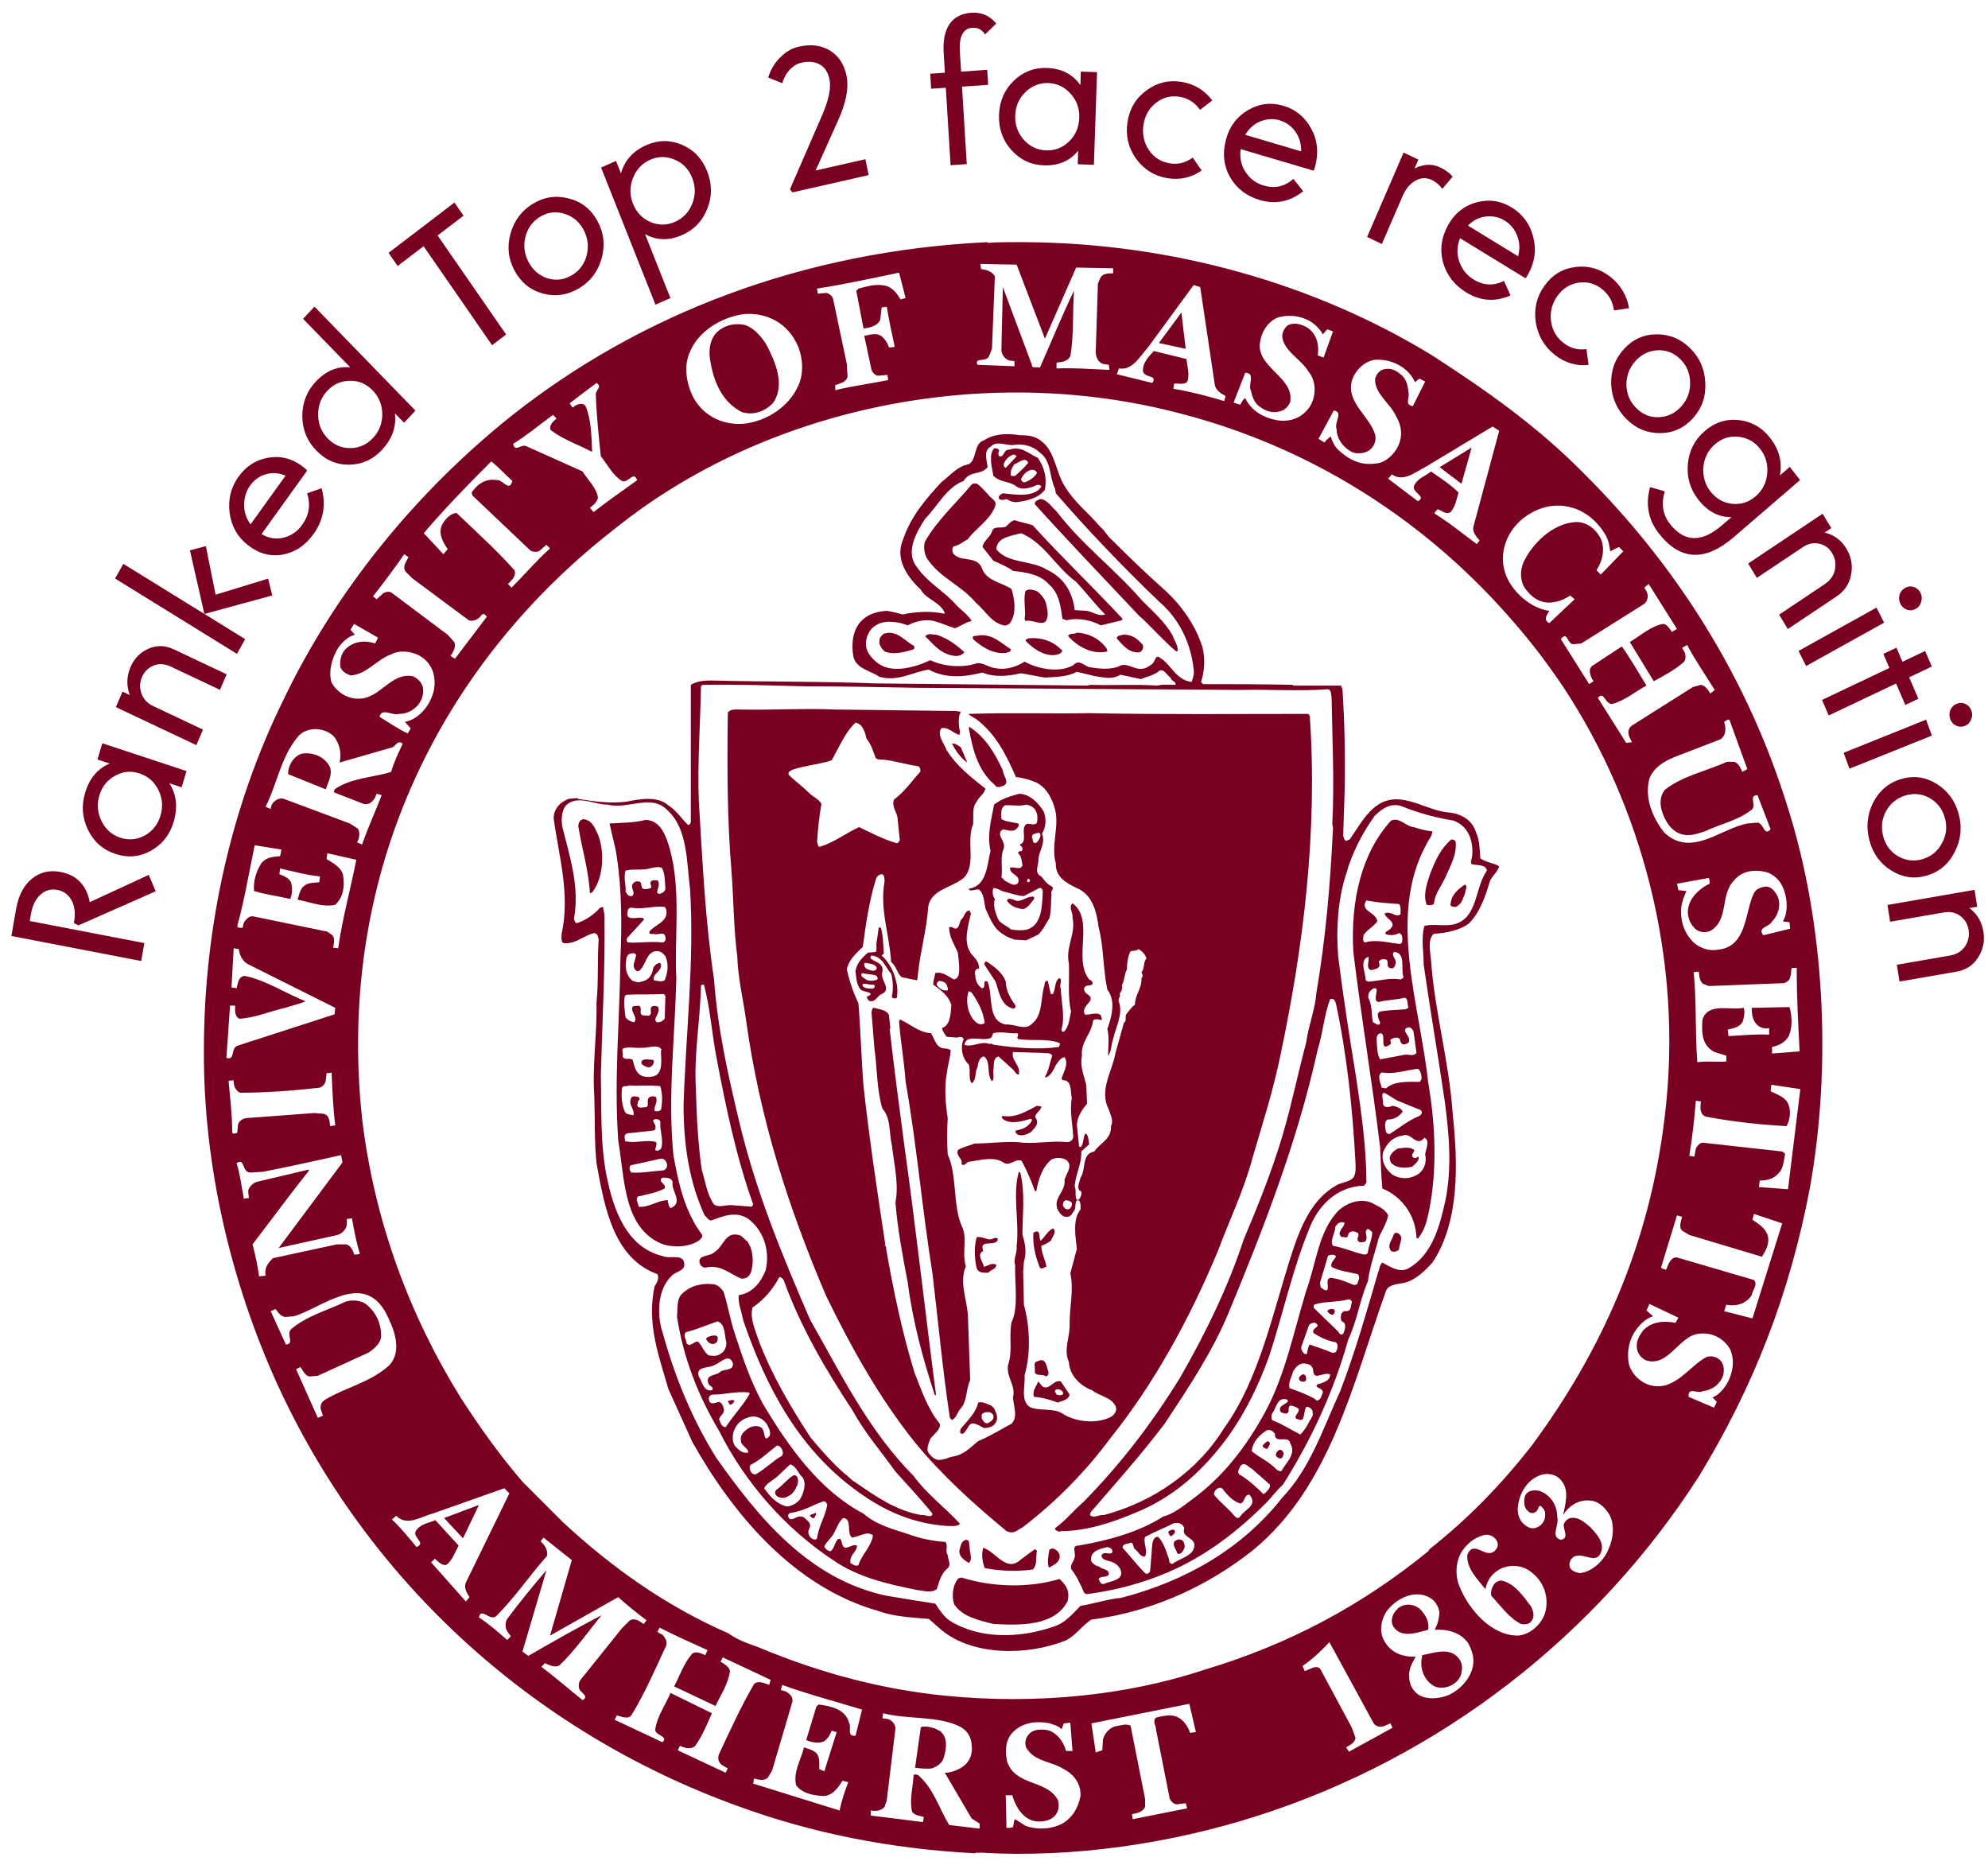 <?xml version="1.0" encoding="UTF-8"?>
<svg xmlns="http://www.w3.org/2000/svg" width="156" height="146" viewBox="0 0 156 146" fill="none">
  <path fill-rule="evenodd" clip-rule="evenodd" d="M140.306 93.31L138.028 93.139L138.085 92.626C138.655 92.626 139.167 92.513 139.566 92.057C139.965 91.658 139.964 91.089 140.078 90.52L139.851 90.349L133.701 89.665C133.416 89.609 133.188 89.893 133.074 90.121L132.961 90.747L132.562 90.69C132.79 89.267 132.961 87.843 133.074 86.363L133.473 86.42C133.416 86.875 133.359 87.445 133.872 87.615C135.979 88.014 138.085 88.242 140.192 88.356C140.477 87.843 140.591 87.046 140.249 86.477C139.964 86.021 139.395 85.85 138.94 85.623L138.996 85.11L141.274 85.452L140.306 93.31ZM80.346 19H79.719C78.979 19 78.239 19 77.499 19.057V19C63.092 19.683 50.28 24.58 40.088 32.666C32.685 38.588 26.308 46.332 22.151 55.101C18.222 63.13 16.001 72.583 16.001 82.377C15.944 91.488 18.165 100.655 21.695 108.456C28.699 123.888 41.682 135.846 57.911 141.711C63.662 143.818 69.868 145.07 76.531 145.412C76.588 145.298 76.816 145.412 76.929 145.355C84.218 145.811 91.962 144.615 98.567 142.508C113.088 137.896 125.33 128.272 133.302 115.859C137.573 108.855 140.42 101.623 142.014 93.253C143.78 83.459 143.153 72.412 140.306 63.415C137.174 53.222 131.537 44.339 124.248 37.108C120.661 33.463 116.618 30.616 112.291 27.826C103.123 22.246 91.962 19.057 80.346 19ZM137.516 103.445L135.295 102.876L135.466 102.364C136.206 102.534 137.003 102.307 137.459 101.623C137.516 101.225 137.972 100.769 137.63 100.428L131.594 98.662C131.195 98.605 130.968 99.061 130.854 99.346L130.74 99.63C130.626 99.573 130.455 99.573 130.341 99.46L131.594 95.36L131.993 95.474C131.936 95.758 131.708 96.271 131.993 96.555L132.562 96.897L138.256 98.605C138.598 98.093 138.94 97.41 138.655 96.783C138.427 96.271 137.915 95.986 137.516 95.701L137.63 95.246L139.851 95.986L137.516 103.445ZM135.409 108.741C135.124 109.14 134.783 109.481 134.384 109.652L134.726 109.994L134.498 110.449L132.505 109.595C132.448 108.741 133.245 109.424 133.644 109.14C134.384 109.083 135.067 108.513 135.238 107.83C135.295 107.488 135.295 107.09 135.011 106.748C134.726 106.463 134.327 106.35 133.929 106.463C132.505 107.204 131.423 109.197 129.487 108.684C128.633 108.456 127.836 107.602 127.779 106.748C127.665 105.609 128.007 104.641 128.804 103.844C129.089 103.559 129.373 103.389 129.715 103.275L129.202 102.819L129.43 102.307L131.708 103.389L131.48 103.787C130.569 103.616 129.601 103.673 128.918 104.413C128.633 104.812 128.348 105.268 128.462 105.837C128.519 106.236 128.804 106.577 129.202 106.748C130.968 107.261 131.765 104.755 133.359 104.641C134.327 104.527 135.238 104.983 135.751 105.837C136.206 106.805 135.922 107.944 135.409 108.741ZM126.241 121.496C125.9 122.407 124.989 123.318 123.964 123.432C123.679 123.375 123.28 123.261 123.167 122.92C123.11 122.635 123.223 122.35 123.451 122.179C124.191 121.667 125.33 122.92 125.672 121.667C125.843 120.927 125.273 120.357 124.818 119.845C124.362 119.446 123.85 118.991 123.223 119.105C122.996 119.162 122.768 119.389 122.711 119.617C122.654 120.016 123.167 120.699 122.483 120.813C121.629 120.585 122.369 119.674 122.198 119.048C122.198 118.194 121.8 117.453 121.003 117.055C120.661 116.884 120.149 116.884 119.864 117.112C119.579 117.339 119.579 117.795 119.636 118.137C119.693 118.364 119.921 118.649 120.149 118.706C120.433 118.763 120.661 118.535 120.718 118.307C120.718 118.25 120.775 118.194 120.832 118.137C121.003 118.194 121.174 118.421 121.23 118.592C121.287 118.991 121.23 119.332 120.946 119.617C120.661 119.902 120.206 120.016 119.864 119.788C119.237 119.446 119.01 118.763 119.124 118.137C119.237 117.169 119.807 116.201 120.718 115.802C121.344 115.517 122.142 115.631 122.54 116.201C123.167 116.941 122.825 118.08 122.654 118.877C123.11 118.137 123.907 117.624 124.818 117.738C125.444 117.795 125.9 118.25 126.241 118.763C126.697 119.446 126.64 120.642 126.241 121.496ZM121.287 126.393C121.06 127.361 120.149 128.215 119.181 128.329C117.074 128.386 115.308 126.336 114.568 124.571C114.17 123.717 114.17 122.464 114.796 121.61C115.252 120.984 115.878 120.528 116.618 120.414C116.96 120.414 117.301 120.585 117.472 120.927C117.586 121.155 117.529 121.439 117.358 121.61C116.618 122.464 115.65 120.699 115.138 122.009C115.081 123.091 115.935 123.888 116.561 124.685C116.675 124.116 116.96 123.603 117.472 123.261C118.156 122.749 119.181 122.749 119.864 123.148C121.003 123.831 121.572 125.084 121.287 126.393ZM115.593 130.664C115.422 131.689 114.568 132.6 113.657 132.999C112.974 133.283 111.949 133.397 111.266 132.942C110.81 132.6 110.582 132.087 110.582 131.575C110.525 130.949 110.81 130.493 111.095 129.981C110.127 130.038 109.159 129.696 108.646 128.785C108.191 128.045 108.362 127.02 108.874 126.336C109.728 125.254 111.379 124.571 112.518 125.596C112.803 125.938 113.031 126.336 112.917 126.849C112.86 127.247 112.746 127.589 112.575 127.874C113.543 127.817 114.568 128.045 115.195 128.899C115.479 129.411 115.707 130.038 115.593 130.664ZM105.856 137.44L105.628 137.098C105.913 136.928 106.312 136.757 106.369 136.358L106.084 135.561L103.635 131.006C103.464 130.664 103.009 130.835 102.781 130.949L102.383 131.119L102.212 130.721C102.952 130.208 103.692 129.525 104.319 128.842L107.735 135.105C107.906 135.504 108.362 135.561 108.703 135.39L109.102 135.219L109.273 135.561L105.856 137.44ZM94.525 131.006C88.375 133.055 81.257 133.739 74.253 133.055C69.014 132.543 64.117 131.176 59.505 129.24C58.708 128.956 57.854 128.671 57.17 128.158C52.33 126.052 48.06 123.034 44.188 119.446C43.219 118.478 42.024 117.282 40.999 116.257C39.233 114.208 37.696 112.044 36.216 109.766C32.23 103.389 29.383 95.929 28.415 87.786C26.308 68.141 34.906 51.742 48.458 41.321C59.961 32.154 77.1 28.282 92.816 32.495C102.61 35.058 111.095 40.41 117.586 47.471C119.522 49.578 121.117 51.571 122.711 53.963C128.747 63.13 132.163 75.202 130.626 87.672C129.43 97.694 125.672 106.008 120.206 113.41C117.757 116.542 115.195 119.162 112.177 121.553L112.063 121.724C106.881 125.938 101.187 129.013 94.525 131.006ZM93.386 135.96C93.215 135.447 92.873 134.935 92.361 134.707C91.848 134.479 91.222 134.65 90.709 134.764C90.425 135.048 90.709 135.39 90.709 135.675L91.791 141.141C91.962 141.426 92.19 141.654 92.531 141.54L93.044 141.483L93.158 141.882L88.887 142.736L88.83 142.337C89.229 142.28 89.684 142.166 89.855 141.768V141.141L88.716 135.39C88.318 135.219 87.919 135.39 87.521 135.447C87.065 135.561 86.666 136.016 86.553 136.472L86.496 137.326L85.983 137.497L85.641 135.219L93.329 133.682L93.841 135.903L93.386 135.96ZM83.364 143.077C82.51 143.533 81.371 143.59 80.46 143.248L79.663 142.736C79.549 142.793 79.549 143.134 79.492 143.362C79.321 143.419 79.15 143.419 78.979 143.419L78.922 140.857H79.435C79.663 141.711 80.289 142.793 81.314 142.907C81.826 142.963 82.396 142.85 82.737 142.508C83.079 142.166 83.136 141.711 83.022 141.255C82.168 139.604 79.719 140.173 79.036 138.237C78.865 137.497 78.865 136.586 79.435 135.96C80.175 135.162 81.257 134.992 82.396 135.219C82.68 135.333 83.022 135.39 83.307 135.675L83.478 135.219L83.99 135.162L84.161 137.383H83.648C83.478 136.643 82.851 135.846 82.111 135.732C81.599 135.675 81.029 135.675 80.688 136.13C80.46 136.415 80.403 136.757 80.517 137.098C81.143 138.237 82.51 138.18 83.478 138.807C84.275 139.205 84.844 140.002 84.787 140.914C84.617 141.825 84.161 142.622 83.364 143.077ZM76.872 143.476L74.481 143.191C73.684 141.882 73.285 140.344 72.032 139.262C71.975 139.262 71.691 139.148 71.691 139.319C71.634 140.287 71.349 141.198 71.577 142.166C71.805 142.451 72.146 142.451 72.488 142.565C72.488 142.679 72.431 142.793 72.431 142.963C71.121 142.793 69.698 142.622 68.331 142.451V142.052C68.673 142.109 69.128 142.109 69.413 141.768L69.584 141.255L70.267 135.618C70.267 135.276 69.982 134.992 69.698 134.878L69.242 134.821L69.299 134.422C71.292 134.935 73.627 134.593 75.392 135.504C75.904 135.789 76.246 136.358 76.246 136.928C76.36 137.782 75.961 138.465 75.221 138.807C74.879 138.977 74.538 139.091 74.139 139.091L76.246 142.679L76.872 143.077V143.476ZM67.135 136.187C66.395 136.244 66.851 135.561 66.623 135.162C66.338 134.08 65.142 133.853 64.231 133.739L64.06 133.91L63.263 136.529C63.662 136.7 64.174 136.814 64.63 136.643C64.915 136.472 65.142 136.13 65.256 135.789L65.655 135.903L64.687 138.977L64.288 138.807C64.288 138.294 64.345 137.782 64.003 137.497C63.719 137.269 63.377 137.212 63.092 137.098C62.865 138.066 62.238 138.977 62.466 140.059C62.922 140.686 63.719 140.857 64.516 140.914C65.256 140.97 65.769 140.287 66.11 139.718L66.566 139.832C66.281 140.572 66.053 141.255 65.882 142.052L59.106 139.945L59.163 139.547C59.448 139.604 59.904 139.775 60.245 139.49L60.587 138.921L62.181 133.511C62.238 133.112 61.953 132.885 61.669 132.714L61.27 132.6L61.384 132.201C63.434 132.942 65.598 133.511 67.648 134.137L67.135 136.187ZM56.715 138.522L57.113 138.75L56.943 139.091L53.184 137.326L53.355 136.984C53.64 137.098 54.209 137.326 54.551 136.984C55.12 136.187 55.462 135.333 55.861 134.422L52.615 132.828C52.216 133.796 51.59 134.593 51.419 135.675C51.362 136.187 52.501 136.187 51.989 136.7L48.23 134.935L48.401 134.593C48.686 134.65 49.255 134.935 49.54 134.593C50.622 132.828 51.419 130.949 52.273 129.126C52.387 128.842 52.216 128.5 51.989 128.272L51.59 128.045L51.761 127.703C52.957 128.329 54.266 128.899 55.519 129.468L55.348 129.867C55.063 129.753 54.551 129.468 54.266 129.81C53.64 130.55 53.355 131.461 52.9 132.315L56.145 133.853C56.544 132.999 57.113 132.201 57.284 131.119C57.227 130.778 56.829 130.55 56.544 130.379L56.715 130.038L60.473 131.803L60.359 132.201C60.017 132.087 59.505 131.803 59.163 132.144C58.138 133.91 57.284 135.789 56.43 137.611C56.259 138.009 56.43 138.351 56.715 138.522ZM45.725 133.397C44.643 132.543 43.618 131.632 42.479 130.778C42.536 130.721 42.65 130.607 42.764 130.493C43.049 130.607 43.504 130.892 43.903 130.664C45.156 129.468 46.123 128.045 47.205 126.735C45.326 127.703 43.333 128.842 41.454 129.924L40.999 129.582C41.625 127.475 42.252 125.311 42.878 123.204C41.853 124.4 40.771 125.71 39.803 127.02C39.632 127.304 39.632 127.703 39.803 127.988L40.088 128.386L39.803 128.671C39.063 128.045 38.379 127.418 37.582 126.906C37.753 126.052 38.436 127.247 38.949 126.792C40.429 125.311 41.568 123.603 42.935 122.066C42.992 121.553 42.707 121.211 42.422 120.927L42.65 120.642L44.871 122.407L43.163 128.329L48.515 125.311C49.255 125.995 49.996 126.564 50.736 127.133L50.508 127.418C50.223 127.247 49.882 126.906 49.426 127.133L48.8 127.76L45.554 131.803C45.383 132.031 45.383 132.372 45.497 132.6C45.725 132.885 46.181 133.112 45.725 133.397ZM36.557 125.653L33.824 122.578C33.938 122.464 34.052 122.407 34.109 122.293C34.393 122.521 34.735 122.92 35.077 122.749C35.532 122.35 35.703 121.781 35.988 121.268L34.166 119.275C33.653 119.503 32.97 119.56 32.628 120.13C32.343 120.642 33.482 121.041 32.685 121.382C32.059 120.642 31.489 119.902 30.749 119.218L31.091 118.934C31.945 119.788 33.027 118.991 33.938 118.763L39.575 116.77L39.974 117.169L36.557 124.172C36.386 124.571 36.614 124.97 36.842 125.311L36.557 125.653ZM25.51 109.823C25.226 109.994 25.112 110.279 25.169 110.563L25.34 111.076L24.941 111.247L23.233 107.431L23.574 107.261C23.745 107.488 23.973 108.001 24.315 108.001L24.941 107.944L28.927 106.122C29.326 105.837 29.781 105.495 29.895 104.983C29.952 103.901 29.553 102.99 28.699 102.307C28.301 102.022 27.617 101.965 27.105 102.136C25.681 102.819 24.144 103.218 22.891 104.243C22.379 104.641 23.176 105.438 22.436 105.495L21.24 102.876L21.638 102.705C21.809 102.99 22.037 103.275 22.379 103.332L23.062 103.275C25.226 102.648 28.415 99.744 30.237 102.933C30.863 104.129 31.66 105.951 30.521 107.147C28.984 108.513 27.105 108.855 25.51 109.823ZM20.329 100.143C20.215 99.289 20.044 98.492 19.816 97.637C21.297 95.701 22.72 93.765 24.258 91.829L24.201 91.772L20.101 92.74C19.816 92.854 19.474 93.196 19.474 93.481L19.532 93.993L19.133 94.05C18.962 93.139 18.848 92.171 18.564 91.26C19.247 90.804 18.962 92 19.645 92L20.613 91.943C22.663 91.544 24.713 91.089 26.763 90.633L26.877 91.203L21.866 97.922L26.478 96.897C26.877 96.783 27.219 96.385 27.219 96.043V95.644L27.617 95.587C27.788 96.555 27.959 97.466 28.244 98.378C28.073 98.434 27.959 98.434 27.788 98.434C27.731 98.15 27.503 97.694 27.162 97.637H26.422L21.411 98.719C21.012 99.118 20.727 99.516 20.841 100.086L20.329 100.143ZM18.222 88.811C18.222 87.445 18.051 86.135 17.937 84.825C17.994 84.768 18.222 84.768 18.336 84.768C18.336 85.167 18.45 85.566 18.848 85.736C20.955 85.736 23.062 85.566 25.112 85.338C25.34 85.224 25.51 85.053 25.567 84.768L25.624 84.199C25.738 84.199 25.909 84.199 26.023 84.142C26.08 85.566 26.137 86.932 26.308 88.299L25.909 88.356C25.852 87.957 25.852 87.502 25.396 87.388L24.656 87.331L19.304 87.729C19.019 87.786 18.734 87.957 18.677 88.242L18.62 88.868C18.506 88.925 18.222 89.039 18.222 88.811ZM18.051 78.903H18.45C18.45 79.302 18.393 79.757 18.791 79.928C19.987 79.871 21.126 79.359 22.379 79.074C22.891 78.903 23.46 78.789 23.973 78.562C22.379 77.935 20.898 76.91 19.19 76.569C18.677 76.626 18.677 77.195 18.564 77.537L18.165 77.48L18.336 74.405L18.734 74.462C18.791 74.917 19.019 75.43 19.474 75.658L26.308 79.074L26.251 79.587L18.677 82.035C18.051 82.206 18.506 83.231 17.766 83.003L18.051 78.903ZM19.987 66.319L22.094 66.661L21.98 67.173C21.468 67.23 20.898 67.23 20.5 67.743C20.101 68.369 19.873 69.109 19.93 69.906C20.841 70.191 21.809 70.305 22.777 70.533C22.948 70.134 22.948 69.679 22.834 69.223C22.663 68.882 22.265 68.711 21.923 68.597L21.98 68.141C23.005 68.369 24.03 68.654 25.112 68.768L25.055 69.223C24.542 69.28 24.087 69.223 23.745 69.622C23.517 69.906 23.46 70.248 23.347 70.59C24.315 70.761 25.34 71.216 26.308 70.988C26.934 70.419 27.048 69.565 26.934 68.768C26.877 68.084 26.08 67.686 25.624 67.401L25.681 66.945L27.959 67.458C27.503 69.793 26.877 72.013 26.535 74.405L26.137 74.348C26.194 74.063 26.308 73.608 26.08 73.38L25.681 73.095L19.873 71.899C19.532 71.843 19.247 72.184 19.133 72.412C19.076 72.583 19.076 72.697 19.019 72.811C18.905 72.754 18.62 72.867 18.62 72.64C19.19 70.59 19.532 68.483 19.987 66.319ZM23.347 57.835C24.03 56.98 25.453 57.038 26.194 57.778C26.649 58.347 26.82 59.087 26.649 59.828L30.806 58.632C31.091 58.461 31.205 58.062 31.603 58.347C31.262 59.087 30.92 59.771 30.692 60.568C29.212 61.023 27.56 61.023 26.251 61.934L26.194 62.162L28.528 63.073C28.927 63.187 29.269 62.903 29.439 62.561L29.553 62.276L29.952 62.39C29.439 63.7 28.87 64.953 28.415 66.262L28.016 66.091C28.187 65.807 28.301 65.351 28.073 65.009L27.447 64.611L22.265 62.675C21.866 62.561 21.468 62.846 21.297 63.187L21.24 63.472L20.841 63.301C21.752 61.479 22.037 59.429 23.347 57.835ZM26.535 50.831C26.877 50.375 27.333 49.92 27.845 49.806L27.503 49.407L27.788 48.952L29.667 50.034L29.439 50.489C28.585 50.204 27.674 50.318 27.048 51.002C26.763 51.343 26.649 51.856 26.706 52.311C26.82 52.71 27.219 52.881 27.503 52.995C28.756 52.938 29.553 51.742 30.692 51.343C31.432 50.945 32.514 51.115 33.198 51.628C33.995 52.254 34.223 53.165 34.052 54.133C33.824 55.215 32.97 56.411 31.774 56.639L32.23 57.151L32.002 57.55C31.262 57.208 30.521 56.696 29.781 56.24C29.952 55.5 30.806 56.183 31.319 56.013C31.888 56.013 32.343 55.785 32.742 55.386C33.084 54.988 33.255 54.532 33.198 54.02C33.141 53.564 32.742 53.165 32.343 53.051C30.692 52.767 29.838 54.76 28.244 54.817C27.333 54.874 26.478 54.361 26.023 53.564C25.738 52.653 26.08 51.571 26.535 50.831ZM31.717 43.485C31.831 43.542 31.945 43.656 32.059 43.713C31.888 44.055 31.546 44.453 31.831 44.852L32.343 45.364L36.785 48.667C37.127 48.781 37.468 48.61 37.696 48.382C37.81 48.154 37.981 48.097 38.152 48.325L38.209 48.382L35.703 51.685C35.589 51.628 35.418 51.514 35.361 51.457C35.532 51.172 35.817 50.774 35.646 50.375L35.134 49.806L30.806 46.56C30.635 46.389 30.294 46.389 30.066 46.56L29.553 47.016L29.269 46.788C30.123 45.706 30.977 44.567 31.717 43.485ZM38.55 36.197C39.12 36.652 39.632 37.221 40.202 37.734C39.974 38.645 39.461 37.62 39.006 37.677C38.152 37.506 37.468 37.962 37.013 38.645L37.07 38.873L41.625 43.2C41.853 43.314 42.194 43.371 42.422 43.144L42.878 42.745L43.163 43.03C42.081 43.998 41.17 45.08 40.145 46.105C40.088 46.048 39.974 45.934 39.86 45.82C40.145 45.535 40.543 45.194 40.372 44.738C38.949 43.144 37.297 41.663 35.817 40.239C35.361 40.296 34.963 40.695 34.735 41.094C34.337 41.777 34.735 42.517 35.134 43.087L34.792 43.485L33.255 41.834C34.849 39.955 36.671 38.076 38.55 36.197ZM43.39 32.552L43.675 32.837C43.39 33.065 43.049 33.406 43.219 33.748C44.188 34.488 45.383 34.887 46.465 35.456C46.408 34.261 46.408 32.951 45.953 31.869C45.782 31.584 45.383 31.698 45.156 31.812L44.928 31.983L44.7 31.641L46.807 30.047C47.262 30.331 46.807 30.559 46.75 30.901C46.807 32.552 46.978 34.204 47.148 35.798C47.661 36.424 48.06 37.279 48.8 37.734C49.312 37.962 49.711 36.88 49.996 37.677C48.914 38.474 47.718 39.272 46.579 40.182L46.294 39.841C46.579 39.613 46.864 39.385 46.921 39.044C46.807 38.246 46.123 37.677 45.725 36.994L41.283 35.001C40.885 34.83 40.429 35.513 40.258 34.83C41.283 34.204 42.308 33.349 43.39 32.552ZM54.096 27.712C54.779 25.947 56.658 24.865 58.423 24.637C60.074 24.523 61.612 25.264 62.409 26.744C62.978 27.712 63.149 29.193 62.637 30.275C61.897 31.926 60.188 33.008 58.48 33.236C56.829 33.406 55.291 32.723 54.437 31.243C53.868 30.161 53.64 28.794 54.096 27.712ZM70.552 21.392L71.064 23.385L70.666 23.498C70.438 23.1 70.039 22.53 69.47 22.416C68.73 22.246 68.046 22.474 67.363 22.644L67.192 22.815L67.762 25.776C68.217 25.719 68.844 25.605 69.071 25.093L69.185 24.125L69.584 24.068C69.755 25.093 69.982 26.175 70.21 27.2C70.039 27.257 69.925 27.257 69.755 27.257C69.641 26.915 69.356 26.346 68.844 26.232C68.502 26.175 68.16 26.289 67.819 26.346L68.388 29.022C68.445 29.193 68.673 29.477 68.9 29.477L69.641 29.42L69.698 29.819C68.331 30.104 66.907 30.275 65.541 30.616V30.218C65.826 30.104 66.338 30.047 66.509 29.591L66.452 28.566L65.37 23.442C65.313 23.214 65.028 22.986 64.801 22.986L64.174 23.043L64.117 22.644C66.281 22.303 68.388 21.847 70.552 21.392ZM77.613 27.94L77.84 27.37L78.068 21.676C77.84 21.278 77.385 21.164 76.986 21.107L76.929 20.708L79.776 20.765L81.997 26.573L84.446 20.993L87.35 21.05V21.448C86.951 21.448 86.609 21.448 86.382 21.733L86.154 22.246L85.983 27.598C85.983 27.997 86.154 28.452 86.609 28.566L87.008 28.623L87.065 29.022C85.641 28.965 84.332 28.851 82.908 28.908V28.452C83.307 28.395 83.762 28.395 83.99 27.94C84.275 26.346 84.161 24.523 84.275 22.815C83.364 24.694 82.51 26.801 81.599 28.851C81.371 28.737 80.972 28.965 80.972 28.623L78.695 22.53L78.581 27.427C78.581 27.769 78.808 28.168 79.207 28.282L79.606 28.338V28.737L76.702 28.623C76.417 27.997 77.442 28.452 77.613 27.94ZM87.805 28.908C88.887 29.079 89.457 27.94 90.083 27.257L93.67 22.36L94.183 22.53L95.322 30.161C95.379 30.616 95.834 30.901 96.176 31.072L96.062 31.47C94.752 31.072 93.443 30.73 92.076 30.502L92.133 30.104C92.418 30.047 93.101 30.275 93.215 29.819C93.329 29.193 93.158 28.737 93.101 28.168L90.539 27.541C90.197 27.94 89.684 28.395 89.684 29.079C89.741 29.705 90.88 29.363 90.425 30.047L87.635 29.363L87.805 28.908ZM97.713 29.25C98.567 29.25 97.884 30.218 98.169 30.673C98.283 31.186 98.454 31.698 98.966 31.983C99.365 32.268 99.877 32.438 100.447 32.268C100.788 32.211 101.13 31.869 101.244 31.527C101.585 29.534 98.397 28.794 98.909 26.687C99.023 25.947 99.649 25.036 100.447 24.865C101.756 24.58 103.123 25.036 103.806 26.232L104.148 25.833L104.603 26.004L103.863 28.054L103.408 27.883C103.521 27.086 103.351 26.232 102.61 25.719C102.212 25.491 101.756 25.321 101.301 25.434C100.902 25.491 100.674 25.947 100.617 26.289C100.617 27.484 102.098 28.168 102.667 29.136C103.294 29.876 103.294 31.015 102.838 31.812C102.326 32.666 101.471 33.065 100.503 33.008C99.365 32.894 98.226 32.325 97.713 31.243C97.543 31.299 97.429 31.584 97.315 31.755L96.802 31.584L97.713 29.25ZM104.888 33.691C104.888 34.488 105.514 35.229 106.198 35.513C106.596 35.627 107.166 35.57 107.507 35.285C107.849 35.001 108.02 34.545 107.906 34.09C107.45 32.609 105.628 31.584 106.084 29.876C106.312 29.079 107.109 28.282 107.963 28.225C109.273 28.168 110.525 28.851 111.038 29.99L111.379 29.705L111.835 29.933L110.867 31.869C110.184 31.755 110.639 31.243 110.525 30.787C110.468 30.218 110.354 29.705 109.899 29.363C109.557 29.079 109.159 28.851 108.646 28.965C108.248 29.022 108.02 29.363 107.906 29.705C107.849 30.901 109.102 31.641 109.557 32.666C109.899 33.236 110.07 33.976 109.842 34.659C109.614 35.456 108.817 36.31 107.963 36.367C106.767 36.538 105.856 36.083 105.002 35.285C104.717 35.001 104.546 34.659 104.432 34.261C104.262 34.318 104.091 34.545 103.92 34.716L103.464 34.431L104.66 32.211C105.457 32.325 104.66 33.122 104.888 33.691ZM117.131 33.463L117.643 33.805L115.65 41.208C115.479 41.72 115.821 42.062 116.106 42.403L115.878 42.688C114.796 41.891 113.771 41.037 112.575 40.296C112.575 40.126 112.746 40.069 112.803 39.955C113.088 40.012 113.429 40.41 113.828 40.182C114.227 39.727 114.284 39.158 114.454 38.645C113.828 38.019 113.031 37.506 112.291 36.994C111.892 37.335 111.266 37.506 110.981 38.076C110.696 38.645 112.006 38.93 111.266 39.328L108.931 37.563L109.216 37.221C110.127 37.848 111.038 37.051 111.835 36.652L117.131 33.463ZM119.294 40.866C120.376 39.898 121.8 39.442 123.167 39.784C124.248 40.012 125.273 40.809 125.9 41.834C126.184 42.233 126.298 42.745 126.355 43.257L127.039 42.916L127.38 43.257L125.615 45.08L125.273 44.738C125.786 43.998 126.014 42.859 125.501 42.062C125.046 41.321 124.305 40.866 123.451 40.98C121.857 41.151 120.376 42.517 119.636 43.941C119.237 44.681 119.237 45.706 119.807 46.332C120.319 47.016 121.117 47.414 121.914 47.243C122.426 47.187 122.825 46.959 123.223 46.731L123.565 47.016L121.572 48.895C121.06 48.61 121.401 48.268 121.572 47.927C120.149 47.756 118.554 46.389 118.099 44.909C117.643 43.485 118.156 41.891 119.294 40.866ZM129.202 46.389L129.032 46.105L129.373 45.82L131.594 49.35L131.195 49.578C131.025 49.35 130.797 48.952 130.512 48.952C129.544 49.123 128.747 49.863 127.893 50.375L129.772 53.45C130.512 53.051 131.366 52.596 132.106 51.97C132.334 51.742 132.277 51.343 132.163 51.115L131.993 50.831L132.391 50.603C133.018 51.799 133.815 52.938 134.555 54.133L134.213 54.418C134.042 54.133 133.815 53.792 133.473 53.735L132.847 53.906L128.064 56.924C127.722 57.151 127.722 57.55 127.893 57.892L128.064 58.233L127.608 58.29L125.387 54.76C125.9 54.133 125.957 55.386 126.583 55.215C127.551 54.931 128.348 54.247 129.202 53.792C128.576 52.767 127.95 51.685 127.266 50.717L124.932 52.254C124.647 52.482 124.761 52.881 124.875 53.165L125.046 53.45L124.704 53.678L122.483 50.148C122.996 49.464 122.996 50.546 123.451 50.546L124.078 50.489L128.975 47.414C129.316 47.187 129.373 46.731 129.202 46.389ZM135.352 56.867L135.295 56.639C135.409 56.582 135.694 56.297 135.751 56.582L136.947 59.885C137.003 60.055 137.06 60.169 137.117 60.34L136.719 60.568C136.605 60.283 136.434 59.885 136.092 59.771H135.523C133.872 60.511 132.106 60.853 130.683 61.934C130.284 62.333 130.227 63.016 130.398 63.586C130.626 64.383 131.138 65.237 131.993 65.465C132.619 65.636 133.188 65.408 133.758 65.237C134.954 64.668 136.377 64.383 137.459 63.529C137.858 63.187 137.174 62.39 137.915 62.39L138.94 65.066C138.37 65.693 138.427 64.44 137.801 64.554L137.117 64.611C135.011 65.009 132.676 67.344 130.569 65.294C129.658 64.098 129.032 62.618 129.43 61.08C129.943 59.828 131.309 59.429 132.505 58.974L135.011 58.005C135.352 57.778 135.466 57.322 135.352 56.867ZM139.851 69.508C140.249 70.305 140.363 71.501 139.908 72.298L140.42 72.355L140.477 72.867C139.794 73.038 139.053 73.209 138.37 73.38C137.858 72.754 138.826 72.754 139.053 72.298C139.566 71.785 139.794 70.931 139.452 70.248C139.281 69.963 139.053 69.622 138.655 69.565C138.256 69.565 137.801 69.736 137.63 70.077C136.89 71.615 137.117 74.291 134.783 74.519C134.099 74.633 133.473 74.405 132.961 74.006C132.163 73.266 131.822 72.241 131.936 71.159C131.993 70.704 132.163 70.305 132.334 69.906C132.163 69.906 131.936 69.85 131.708 69.85L131.594 69.337L134.099 68.882C134.156 69.052 134.156 69.166 134.156 69.337C133.302 69.736 132.391 70.59 132.448 71.672C132.505 72.184 132.676 72.526 133.018 72.867C133.302 73.152 133.815 73.209 134.213 73.038C135.694 72.184 134.954 70.191 136.092 69.052C136.719 68.312 137.687 68.198 138.598 68.426C139.053 68.54 139.623 68.995 139.851 69.508ZM140.762 75.942H140.989C140.989 78.22 141.103 80.327 141.217 82.491L139.053 82.662V82.149C139.566 82.035 140.078 81.807 140.363 81.295C140.648 80.668 140.648 79.757 140.42 79.017L137.459 79.074C137.459 79.53 137.516 80.042 137.858 80.384C138.142 80.668 138.484 80.725 138.826 80.668V81.181C137.744 81.124 136.719 81.238 135.637 81.295L135.58 80.782C136.035 80.668 136.548 80.612 136.776 80.099C136.833 79.814 136.947 79.473 136.833 79.074C135.751 79.302 133.986 78.619 133.587 80.042C133.53 81.01 133.53 82.035 134.555 82.548L135.466 82.832V83.288C134.726 83.345 133.929 83.231 133.188 83.345C133.018 81.067 133.131 78.562 132.904 76.284L133.302 76.227C133.359 76.626 133.359 76.967 133.644 77.195L134.099 77.366L139.964 77.138C140.249 77.081 140.477 76.853 140.477 76.626C140.648 76.341 140.42 75.885 140.762 75.942Z" fill="#790020"></path>
  <path fill-rule="evenodd" clip-rule="evenodd" d="M92.703 24.523L90.937 26.915L93.044 27.37L92.703 24.523Z" fill="#790020"></path>
  <path fill-rule="evenodd" clip-rule="evenodd" d="M58.196 32.325C59.05 32.609 59.961 32.325 60.644 31.641C61.669 30.218 60.815 28.338 60.132 27.029C59.733 26.402 59.164 25.719 58.423 25.491C57.569 25.321 56.772 25.548 56.203 26.118C55.747 26.63 55.633 27.314 55.69 27.997C55.918 29.705 56.544 31.47 58.196 32.325Z" fill="#790020"></path>
  <path fill-rule="evenodd" clip-rule="evenodd" d="M104.831 78.733C105.685 82.719 106.141 86.932 106.369 91.26C106.369 91.658 106.426 92.171 106.141 92.456C105.742 92.797 105.287 92.74 104.831 93.025C102.952 94.107 102.098 96.157 101.415 98.207C99.877 102.933 98.852 108.172 96.062 112.044C93.955 115.46 90.482 117.852 86.61 118.877C86.211 118.82 85.87 119.162 85.528 118.877L85.585 118.649C87.464 116.485 89.628 114.037 91.393 111.702C93.272 108.855 95.151 106.065 96.461 102.876C99.194 96.271 101.813 89.552 103.408 82.32C103.806 81.067 103.92 79.587 104.376 78.391C104.717 78.277 104.774 78.619 104.831 78.733ZM61.157 100.2C61.327 100.2 61.498 100.371 61.555 100.598C62.865 104.186 64.801 107.488 66.908 110.677C67.876 112.442 69.129 113.866 70.267 115.46C71.235 116.542 72.26 117.624 73.171 118.763C73.114 119.162 72.602 118.82 72.317 118.877C70.324 118.535 68.787 117.453 67.135 116.314C66.794 116.144 66.623 115.859 66.281 115.631C65.313 114.777 64.402 113.752 63.605 112.784C62.068 110.449 60.53 107.83 59.505 105.097C59.277 104.357 58.822 103.445 59.05 102.591C59.961 101.965 60.644 101.168 61.157 100.2ZM55.007 77.309C55.064 77.252 55.178 77.252 55.234 77.252C55.747 79.131 55.861 81.181 56.26 83.174C57 87.046 57.797 90.861 59.107 94.505L58.993 94.676L57.455 94.562C56.943 94.505 56.487 94.79 56.032 94.505C55.462 93.708 55.348 92.683 55.064 91.772C54.779 89.779 54.665 87.672 54.608 85.509C54.437 82.719 54.95 80.099 55.007 77.309ZM110.526 99.516C112.405 98.434 112.974 96.214 113.43 94.164C113.942 91.544 113.714 88.982 113.373 86.42C112.86 82.889 112.234 79.302 111.721 75.715C111.721 74.746 111.494 73.608 111.778 72.64C112.519 72.469 113.316 72.697 114.113 72.526C115.992 72.013 115.707 69.679 116.675 68.312C116.618 67.8 115.878 67.913 115.479 67.8C115.366 67.629 115.536 67.287 115.536 67.002C115.593 65.807 115.138 64.782 114.056 64.383C112.632 64.155 111.209 63.757 109.956 63.244C109.045 62.959 108.362 63.529 107.849 64.041C106.881 65.408 106.084 66.945 105.628 68.597C105.002 70.476 104.831 72.867 105.002 74.974C105.401 78.22 105.913 81.466 106.426 84.598C106.824 87.274 107.223 90.064 107.223 92.797L107.052 93.025C104.888 93.082 103.408 94.619 102.724 96.442C101.415 99.63 100.674 103.104 99.593 106.406C98.795 108.627 97.713 110.848 96.404 112.67C94.468 115.346 92.076 117.51 89.058 118.706C87.293 119.446 85.3 120.13 83.25 120.13C83.079 120.243 82.965 120.073 82.852 120.073C82.795 120.016 82.795 119.902 82.795 119.902C83.592 119.332 84.275 118.478 85.015 117.852C87.976 114.834 90.368 111.702 92.589 108.115C94.582 104.641 96.347 101.054 97.6 97.239C98.681 94.676 99.82 91.886 100.674 88.982C101.358 86.647 101.87 84.142 102.497 81.807C102.667 80.498 103.18 79.302 103.294 77.935C104.034 73.551 104.376 69.565 104.604 64.953L104.547 64.668C104.717 61.308 104.547 58.062 104.49 54.703C104.433 54.475 104.49 54.133 104.205 54.077C101.984 54.247 99.536 54.077 97.372 54.133L71.805 53.963C68.616 53.906 66.224 53.849 63.206 53.849C60.587 53.792 57.74 53.678 55.121 53.735L55.007 53.849C54.95 56.867 54.722 59.885 54.836 62.846C55.121 67.572 55.348 72.355 56.032 76.853C56.316 80.725 57.114 84.256 57.968 87.843C59.277 93.424 61.384 98.492 63.548 103.502C65.997 107.83 68.217 112.328 71.691 115.802C72.716 117.226 74.196 118.307 75.335 119.56C75.107 119.788 74.709 119.731 74.367 119.731C71.634 119.56 69.413 118.535 67.42 117.112C62.751 113.809 60.132 108.912 58.309 103.559C58.196 102.876 57.911 102.307 57.968 101.623C59.05 101.452 59.676 100.655 60.075 99.687C60.473 98.036 59.847 96.442 58.651 95.587C57.683 95.018 56.772 95.417 55.804 95.758C55.576 95.758 55.462 95.474 55.291 95.36C54.096 92.74 53.64 89.893 53.64 86.704C53.811 81.124 54.494 75.487 54.153 69.793C53.868 67.572 53.982 65.009 52.331 63.529C51.078 62.276 49.312 63.529 47.661 63.13C46.579 63.13 45.327 62.333 44.416 63.187C44.074 63.586 44.017 64.326 44.131 64.895C44.7 67.173 45.497 69.565 45.042 72.07C45.099 72.241 45.099 72.469 45.327 72.412C46.01 72.184 46.636 71.729 47.092 71.216L47.319 71.159L47.433 71.785C47.49 75.999 47.263 80.156 47.149 84.313C47.206 87.046 47.092 89.722 47.604 92.285C48.117 94.847 49.142 97.865 51.989 98.548C52.558 98.833 53.754 98.264 53.697 99.289C53.64 99.744 52.957 99.801 52.729 100.086C51.59 101.111 51.533 103.161 51.989 104.527C52.957 108.058 54.323 111.36 56.203 114.378C59.505 119.048 63.434 123.888 69.527 125.197C70.837 125.425 71.976 125.596 73.399 125.824C73.741 126.336 74.025 126.792 74.481 127.133C76.816 128.614 79.948 128.557 82.624 127.646C83.592 127.361 84.161 126.621 84.788 125.995C85.87 125.824 86.838 125.482 87.976 125.368C93.044 124.059 97.486 121.496 100.618 117.51C102.838 115.176 103.806 112.101 105.173 109.14C106.312 106.179 107.223 102.99 108.134 99.858C108.248 99.63 108.248 99.232 108.476 99.061C109.273 99.516 109.899 99.858 110.526 99.516ZM91.051 51.628C90.653 51.286 90.653 51.913 90.425 52.084C90.197 52.254 89.912 52.482 89.514 52.482C88.887 52.482 88.318 51.913 87.749 52.311C87.065 52.539 86.325 52.482 85.642 52.368C85.129 52.368 84.731 51.628 84.218 52.197C83.079 52.824 81.428 52.482 80.403 51.913C79.777 52.311 78.922 52.596 78.125 52.425C77.556 52.368 77.271 52.026 76.702 52.026C75.563 52.425 74.082 52.311 73.001 51.799C71.805 52.368 69.869 52.938 68.73 51.913C68.217 51.457 67.819 50.945 67.99 50.148C68.103 49.692 68.331 49.293 68.73 49.066C69.413 48.61 70.495 48.781 71.235 49.066C71.748 48.781 72.545 48.553 73.285 48.724C73.912 48.895 74.367 49.123 74.937 49.293C75.392 49.123 75.734 48.838 76.246 48.724C75.962 48.211 75.392 47.87 74.993 47.414C74.082 46.389 72.773 45.706 71.919 44.453C71.007 43.257 71.976 41.663 72.602 40.695C73.57 39.727 74.253 38.246 75.62 37.734C76.132 36.88 76.93 37.335 77.499 36.652C77.442 36.14 77.157 35.342 77.727 35.058C78.239 34.488 79.036 35.058 79.72 34.887C80.46 34.83 81.143 35.058 81.599 35.513C82.51 36.14 82.339 37.449 82.795 38.36L82.852 38.702C85.3 41.549 88.147 44.51 90.937 47.186C92.475 48.496 93.443 50.375 93.671 52.539C93.728 52.881 93.614 53.222 93.5 53.507C92.247 53.336 91.905 52.14 91.051 51.628ZM113.999 87.445C113.714 83.231 112.575 79.416 112.291 75.316C112.234 74.69 112.006 73.665 112.519 73.266C113.487 73.209 114.568 72.981 115.252 72.469C116.106 71.615 116.561 70.362 116.903 69.166C117.074 68.711 117.529 68.426 117.643 67.97C117.188 67.686 116.618 67.686 116.163 67.344C116.106 66.604 116.106 65.921 115.821 65.294C115.536 64.383 114.739 63.87 113.771 63.757C112.348 63.643 111.323 62.903 109.899 62.732C107.792 62.504 106.881 64.497 105.913 65.864L105.628 65.977C105.458 65.921 105.458 65.693 105.401 65.579L105.515 62.048C105.572 59.372 105.515 56.81 105.344 54.077L105.23 53.792H101.472V53.735C99.137 53.678 96.689 53.678 94.411 53.678L94.24 53.507C94.525 52.71 94.582 51.628 94.354 50.774C93.841 49.123 92.76 47.585 91.564 46.446C90.197 45.25 88.603 43.713 87.293 42.403C86.894 42.062 86.724 41.663 86.325 41.321C85.357 40.182 84.332 39.442 83.535 38.133C82.852 37.051 82.795 35.456 81.77 34.659C81.257 34.204 80.688 34.147 80.004 34.147C79.036 33.976 78.011 34.033 77.214 34.545C76.36 34.83 76.702 36.026 76.019 36.424C75.107 36.595 74.595 37.279 73.855 37.848C72.602 39.215 71.463 40.524 70.837 42.403C70.21 43.941 71.292 45.364 72.26 46.275C72.659 47.016 73.798 47.243 74.139 48.097L74.082 48.154C73.114 47.927 71.862 47.984 70.837 48.211C70.438 48.097 69.983 47.984 69.584 47.927C68.73 47.984 68.046 48.211 67.534 48.781C66.908 49.464 66.794 50.546 66.965 51.514C67.192 52.482 68.274 52.596 69.015 53.108C70.495 53.507 71.634 52.71 72.887 52.539C74.253 53.279 75.734 53.108 77.1 52.767C78.011 53.165 79.15 53.051 80.118 52.824L81.997 53.165C82.909 53.108 83.763 53.108 84.503 52.71L85.926 53.051C86.667 53.165 87.293 53.336 87.919 52.938L89.514 53.279C89.969 53.108 90.482 52.995 90.88 52.71C91.279 52.311 91.564 52.995 91.848 53.165C91.905 53.45 92.304 53.45 92.247 53.735C91.735 53.735 91.222 53.678 90.823 53.792C89.058 53.678 87.293 53.792 85.585 53.735L85.3 53.792C79.834 53.735 74.367 53.678 68.73 53.621C64.288 53.45 60.188 53.507 55.804 53.393C55.178 53.393 54.665 53.45 54.21 53.735C54.21 55.956 54.21 58.29 54.21 60.454C54.21 61.479 54.21 63.187 54.21 64.44C54.21 64.554 54.153 64.725 53.982 64.725C53.469 64.212 53.071 63.586 52.444 63.187C51.59 62.447 50.281 62.675 49.142 62.903C47.775 63.073 46.408 62.846 45.327 62.675V62.618L44.643 62.675C44.017 62.903 43.447 63.415 43.447 64.212C43.846 67.173 44.757 70.134 44.074 73.266C44.074 73.608 43.96 74.063 44.416 74.006C45.27 74.006 45.839 73.38 46.636 73.209C46.921 73.266 46.921 73.494 46.978 73.722C46.864 75.316 46.978 77.081 46.807 78.676C46.864 81.067 46.465 83.573 46.636 86.021C46.693 87.786 46.636 89.552 46.807 91.26C47.433 94.676 48.117 98.719 51.59 99.972C51.761 100.314 51.533 100.655 51.362 100.94C50.736 103.844 51.704 106.406 52.444 108.969L54.323 113.126C57.512 118.82 62.295 124.514 68.901 126.393C70.153 126.849 71.52 126.906 72.887 127.02L73.855 127.874C76.303 129.924 80.574 129.924 83.592 128.728C84.446 128.329 84.901 127.532 85.642 127.077C90.539 126.45 94.923 124.343 98.34 121.61C104.376 116.656 106.141 108.627 108.76 101.282C108.988 100.769 109.614 100.769 110.184 100.655C111.095 100.428 111.778 99.744 112.405 99.061C114.568 95.815 114.398 91.203 113.999 87.445Z" fill="#790020"></path>
  <path fill-rule="evenodd" clip-rule="evenodd" d="M115.479 35.115L112.974 36.652C113.543 37.108 114.113 37.506 114.682 37.962L115.479 35.115Z" fill="#790020"></path>
  <path fill-rule="evenodd" clip-rule="evenodd" d="M78.752 36.424C78.923 36.026 79.15 35.798 79.492 35.684C79.663 35.627 79.663 35.741 79.777 35.798L78.923 36.709C78.809 36.652 78.752 36.595 78.752 36.424ZM80.688 36.31C80.46 35.798 79.948 36.31 79.606 36.424C79.435 36.652 79.264 36.937 79.321 37.279C79.321 37.392 79.606 37.335 79.663 37.335C80.004 37.051 80.403 36.652 80.688 36.31ZM81.371 37.108C81.2 37.449 80.745 37.734 80.403 37.848C80.232 37.848 80.175 37.734 80.118 37.62C80.232 37.279 80.517 36.994 80.859 36.88C81.143 36.823 81.314 36.937 81.371 37.108ZM79.72 38.133C80.175 38.531 80.916 38.246 81.314 38.076C81.428 38.019 81.656 38.019 81.713 38.19C81.143 39.044 79.72 38.816 78.695 38.702C78.524 38.816 78.296 38.873 78.41 39.158C78.581 39.271 78.809 39.215 78.98 39.158C79.264 39.328 79.549 39.442 79.891 39.385C80.688 39.271 81.542 39.044 81.998 38.417C82.168 37.449 81.941 36.652 81.428 35.912C80.745 35.627 80.118 34.944 79.207 35.285C78.752 35.228 78.809 35.912 78.41 35.798C78.296 35.627 78.353 35.456 78.41 35.342C78.353 35.172 78.125 35.172 78.011 35.172C77.556 35.684 77.841 36.709 77.955 37.335C78.467 37.848 79.15 37.734 79.72 38.133Z" fill="#790020"></path>
  <path fill-rule="evenodd" clip-rule="evenodd" d="M77.043 44.567C76.645 43.542 75.278 44.169 74.766 43.371C74.709 43.2 74.709 42.916 74.88 42.859C75.335 42.745 75.563 42.517 75.962 42.289C76.588 41.435 77.613 40.866 78.069 39.784C78.296 39.272 77.784 39.158 77.556 38.816C77.271 38.531 77.043 38.246 76.759 38.019C76.645 37.905 76.36 37.905 76.246 38.019C75.05 39.442 73.513 40.866 72.602 42.46C72.431 42.859 72.545 43.428 72.716 43.77C73.684 45.307 75.392 45.877 76.588 47.3C77.328 47.927 77.784 48.838 78.752 49.066C78.98 49.123 79.264 48.952 79.321 48.781C79.777 48.041 79.606 47.016 79.378 46.218C78.638 45.706 77.385 45.592 77.043 44.567Z" fill="#790020"></path>
  <path fill-rule="evenodd" clip-rule="evenodd" d="M92.019 49.863C91.393 48.781 90.539 48.041 89.628 47.13C87.407 44.567 84.959 42.802 82.909 40.126C82.51 39.784 82.168 39.158 81.599 39.158C81.428 39.271 81.2 39.271 81.2 39.556C83.82 42.46 86.553 45.307 89.343 48.268C90.311 49.123 91.279 50.261 92.304 51.115L92.418 51.059C92.418 50.546 92.133 50.261 92.019 49.863Z" fill="#790020"></path>
  <path fill-rule="evenodd" clip-rule="evenodd" d="M82.111 44.681C80.916 43.941 79.037 44.225 78.182 43.087C78.239 42.119 79.378 42.062 80.118 41.834C81.941 42.574 82.852 44.51 84.446 45.649C85.243 46.503 85.927 47.414 86.724 48.211C86.211 48.382 85.813 48.041 85.3 47.927L84.332 47.87C84.161 46.332 83.364 45.25 82.111 44.681ZM86.382 49.066L88.033 48.667L88.09 48.553C85.87 46.161 83.25 43.656 81.029 41.208C80.517 41.037 80.061 40.98 79.606 40.809C79.264 40.923 79.207 41.094 78.923 41.321C78.581 41.492 77.955 41.208 77.841 41.72C77.67 42.175 77.157 42.46 77.1 42.916L77.955 43.998C78.467 44.225 79.037 44.453 79.492 44.795C80.574 44.909 81.656 45.08 82.339 45.877C83.079 46.503 83.25 47.585 83.364 48.553L83.706 48.667C84.617 48.439 85.642 48.667 86.382 49.066Z" fill="#790020"></path>
  <path fill-rule="evenodd" clip-rule="evenodd" d="M80.46 48.724C81.029 48.553 81.998 49.293 82.168 48.496C82.282 48.154 82.168 47.756 82.111 47.471C82.054 47.073 81.713 46.617 81.371 46.389C81.086 46.275 80.688 46.161 80.46 46.389C80.289 47.13 80.517 47.87 80.403 48.553L80.46 48.724Z" fill="#790020"></path>
  <path fill-rule="evenodd" clip-rule="evenodd" d="M84.503 49.635C84.332 49.806 83.877 49.635 83.82 49.92C84.503 50.66 85.642 51.4 86.894 51.115C86.894 51.002 86.838 50.945 86.838 50.888C86.325 50.148 85.471 49.692 84.503 49.635Z" fill="#790020"></path>
  <path fill-rule="evenodd" clip-rule="evenodd" d="M71.691 50.66C70.951 50.261 70.324 49.35 69.299 49.749C69.185 49.92 69.015 49.977 69.015 50.261C68.958 50.603 69.185 50.888 69.413 51.115C70.153 51.4 70.951 51.172 71.691 50.945C71.748 50.888 71.805 50.717 71.691 50.66Z" fill="#790020"></path>
  <path fill-rule="evenodd" clip-rule="evenodd" d="M72.602 49.92C73.228 50.546 73.855 51.343 74.88 51.457C75.164 51.514 75.506 51.4 75.677 51.172C75.05 50.603 74.367 50.09 73.513 49.806C73.171 49.806 72.887 49.635 72.602 49.92Z" fill="#790020"></path>
  <path fill-rule="evenodd" clip-rule="evenodd" d="M88.09 49.806C87.919 49.863 87.635 49.863 87.635 50.09C88.09 50.603 88.603 51.286 89.457 51.172C89.628 51.059 89.742 50.888 89.685 50.603C89.286 50.147 88.831 49.749 88.09 49.806Z" fill="#790020"></path>
  <path fill-rule="evenodd" clip-rule="evenodd" d="M76.759 49.863C76.588 49.92 76.246 49.806 76.36 50.147C76.987 50.717 77.898 51.343 78.923 51.229C79.093 51.172 79.321 51.172 79.321 50.945C78.524 50.432 77.841 49.692 76.759 49.863Z" fill="#790020"></path>
  <path fill-rule="evenodd" clip-rule="evenodd" d="M80.688 50.09C80.631 50.147 80.403 50.147 80.517 50.318C81.029 50.831 81.827 51.457 82.738 51.4C82.966 51.343 83.25 51.343 83.364 51.059C82.681 50.318 81.713 49.977 80.688 50.09Z" fill="#790020"></path>
  <path fill-rule="evenodd" clip-rule="evenodd" d="M64.345 66.433C64.175 66.49 64.175 66.205 64.118 66.034C64.175 65.066 64.288 64.041 64.459 63.073C64.288 62.732 63.776 62.504 63.491 62.219C62.979 61.707 62.352 61.251 61.897 60.796C61.783 60.568 62.068 60.454 62.182 60.397C63.15 60.055 64.231 59.998 65.257 59.657C65.826 58.689 66.281 57.493 67.136 56.696C67.705 56.81 67.876 57.436 67.99 57.949C68.388 58.404 68.502 58.974 68.73 59.486C68.844 59.6 69.072 59.6 69.242 59.6C70.097 59.657 71.121 59.998 72.033 60.112C72.203 60.169 72.26 60.397 72.203 60.568C71.52 61.308 71.008 62.105 70.153 62.732C69.926 63.301 70.438 63.757 70.438 64.269L70.609 65.921C70.552 66.034 70.438 66.205 70.324 66.148C69.356 65.864 68.331 65.351 67.42 64.895C66.395 65.351 65.484 66.091 64.345 66.433ZM83.933 94.847C83.649 94.961 83.535 94.79 83.421 94.619C83.364 94.392 83.478 94.221 83.649 94.164C83.82 94.221 84.047 94.221 84.104 94.392C84.161 94.562 84.047 94.733 83.933 94.847ZM83.079 82.149C81.428 82.377 79.606 82.206 78.011 81.978C77.898 81.978 77.784 81.807 77.67 81.921C76.93 81.636 76.36 82.206 75.677 81.978C75.791 81.124 76.987 81.694 77.67 81.466C77.898 81.409 77.841 81.181 77.955 81.067C78.581 80.896 79.207 81.124 79.834 81.067C80.004 81.238 79.72 81.409 79.891 81.523C80.916 81.694 82.054 81.466 83.079 81.807L83.193 81.921L83.079 82.149ZM76.019 77.764L76.246 77.878C76.759 78.619 77.157 79.359 77.271 80.27C76.987 80.441 76.759 80.384 76.474 80.099C75.962 79.587 75.734 78.505 76.019 77.764ZM74.367 77.707C74.026 77.764 73.741 77.594 73.513 77.309C73.456 77.195 73.57 77.024 73.684 76.967C73.969 76.967 74.196 77.081 74.31 77.309C74.31 77.423 74.424 77.537 74.367 77.707ZM80.232 119.845C82.909 117.795 85.243 115.403 87.179 112.784C90.596 108.513 93.329 103.502 95.55 98.207C96.461 95.758 97.6 93.424 98.283 90.861C99.08 88.128 99.934 85.509 100.504 82.662C102.269 74.291 103.408 65.294 102.781 56.183L102.668 56.013C96.973 56.013 91.279 56.069 85.414 55.956C82.453 56.013 79.264 55.899 76.076 56.013L76.019 56.069L76.588 56.411C78.125 57.55 78.98 59.258 79.72 60.967C80.289 61.023 80.859 61.194 81.371 61.422C82.111 61.821 82.567 62.618 82.795 63.529C83.136 64.838 82.453 66.376 82.852 67.743C82.795 68.825 83.763 69.337 84.503 69.679C85.699 70.191 86.04 71.444 86.211 72.754C86.61 74.234 86.553 76.056 86.894 77.651C87.578 78.505 87.236 79.814 86.894 80.725C87.065 81.352 86.951 82.263 86.951 82.832C87.236 82.491 87.179 81.978 87.35 81.523C87.521 80.668 88.147 79.587 87.806 78.619C87.692 78.334 87.976 78.22 87.863 77.935C88.033 77.764 88.09 77.537 88.033 77.309C88.261 76.91 88.204 76.455 88.432 76.056C88.432 75.658 88.489 75.031 88.717 74.633C88.945 74.576 89.172 74.633 89.343 74.462C89.628 74.633 89.856 74.86 89.969 75.202C89.685 75.487 89.856 75.942 89.571 76.284C89.628 76.398 89.742 76.626 89.571 76.74C89.628 77.537 89.058 78.049 89.058 78.846C88.774 79.017 88.603 79.302 88.375 79.587C88.261 79.814 88.432 80.156 88.204 80.213L87.521 82.662C87.293 84.028 86.211 85.566 87.008 87.046C87.122 87.445 87.407 87.9 87.179 88.356C87.236 89.381 86.325 89.665 85.87 90.349C84.845 90.519 85.243 91.772 84.788 92.399C84.731 92.74 84.389 93.31 84.845 93.481C84.902 93.765 84.788 93.993 84.56 94.221C84.275 93.936 84.503 93.424 84.332 93.082C84.389 92.114 84.902 91.317 84.845 90.349L85.471 89.779C85.414 89.495 85.414 89.039 85.186 88.925C84.959 89.21 85.072 89.779 84.788 90.007L84.674 89.95L84.503 88.242C84.56 87.558 84.902 87.103 85.3 86.591L85.243 85.167C85.072 84.37 84.731 83.743 84.902 82.832C84.788 81.75 85.642 81.124 85.756 80.156C85.813 79.871 86.211 79.985 86.439 80.042C86.496 79.871 86.382 79.757 86.382 79.644C85.984 79.359 85.414 79.701 85.129 79.587C84.902 79.188 85.3 78.846 85.528 78.562C85.813 77.992 85.015 78.106 85.072 77.537C85.186 77.252 85.471 77.366 85.699 77.252C85.813 77.081 85.642 76.91 85.471 76.853C84.161 75.202 85.927 72.184 84.161 70.874C83.82 71.159 84.218 71.615 84.161 72.013C84.446 73.266 83.592 74.291 83.877 75.601C83.933 76.853 83.763 78.163 84.047 79.359C83.933 79.871 83.877 80.555 83.535 80.896C83.478 81.01 83.25 80.953 83.307 80.725C83.592 79.701 83.25 78.505 83.25 77.594C83.079 77.252 83.421 76.91 83.136 76.74C82.738 76.967 82.852 77.594 82.624 77.992H82.453L82.225 76.967H82.111C81.941 77.024 81.998 77.252 81.941 77.366C81.656 78.334 81.827 79.701 80.972 80.327C80.46 80.896 79.606 80.327 78.923 80.384C77.442 80.099 77.955 78.163 77.499 77.024C77.043 76.796 77.442 77.537 77.043 77.537C76.702 77.309 76.531 76.91 76.531 76.512C76.474 76.341 76.474 75.999 76.816 75.999C76.873 75.487 76.474 75.145 76.189 74.803C75.563 73.892 75.962 72.697 76.189 71.672L76.076 71.444C75.734 71.444 75.677 71.899 75.506 72.07C75.278 72.241 75.335 72.64 75.108 72.811C74.88 72.981 74.766 72.64 74.481 72.754C74.481 73.551 74.88 74.063 75.164 74.746C75.221 75.316 75.335 75.942 75.221 76.512C75.164 76.683 75.05 76.796 74.88 76.853C74.367 76.626 74.026 76.227 73.399 76.341C73.342 76.626 73.228 76.967 73.228 77.252C73.855 77.707 74.424 78.106 74.652 78.846C74.595 79.53 74.595 80.441 73.912 80.668C73.969 80.896 74.139 81.181 74.31 81.352L75.108 81.409C75.278 81.352 75.506 81.295 75.62 81.523C75.335 82.206 75.506 83.06 76.019 83.516C76.189 83.971 75.962 84.597 76.246 84.996C76.645 84.711 76.474 84.142 76.702 83.743C76.759 83.459 76.816 82.946 77.214 82.889C77.784 83.288 77.385 84.313 77.841 84.825C78.069 84.654 77.898 84.256 77.955 83.971C78.011 83.573 77.898 83.003 78.353 82.889L79.492 83.914C79.663 84.085 79.72 84.313 79.948 84.313C80.118 83.573 79.321 83.231 79.492 82.548C80.232 82.548 81.029 82.605 81.713 82.605C81.998 82.662 82.453 82.548 82.567 82.832C82.396 83.345 82.282 84.028 81.998 84.484L82.054 84.541C82.453 84.427 82.681 83.914 82.852 83.573C83.022 83.345 83.193 83.003 83.535 82.946C83.877 83.459 83.478 84.085 83.307 84.597C83.307 84.768 83.478 84.768 83.592 84.768C84.104 84.939 83.99 85.623 84.104 86.135C83.933 87.16 84.161 88.128 84.218 89.21C84.161 89.495 83.99 89.609 83.706 89.609C82.624 89.495 81.485 89.722 80.346 89.665C79.093 89.495 77.727 89.722 76.474 89.722C76.076 89.893 75.506 90.007 75.164 90.235C74.994 90.747 75.563 90.861 75.449 91.317C75.62 91.601 75.848 91.146 76.076 91.146C76.93 91.032 78.069 90.69 78.809 91.26C79.321 91.488 79.663 90.861 80.175 91.089C80.574 91.829 80.916 92.626 81.2 93.424L81.314 93.481C81.485 92.513 81.77 91.601 82.51 90.975C82.852 90.804 83.364 90.804 83.706 91.032C84.218 91.488 83.649 92.114 83.535 92.57C83.649 93.537 82.567 93.993 83.022 94.961C83.193 95.189 83.307 95.474 83.706 95.474C83.99 95.474 84.104 95.303 84.218 95.075C84.503 94.847 84.275 94.335 84.56 94.107C84.845 94.278 84.788 94.619 84.788 94.904C84.161 95.644 84.389 97.011 84.503 97.979L83.99 99.915C84.275 101.168 83.933 102.534 83.933 103.844C83.99 104.869 83.421 105.894 83.877 106.862C83.933 107.944 84.788 108.741 85.699 109.083C86.268 109.538 87.122 109.595 87.521 110.279C87.692 110.62 87.521 110.905 87.236 111.133C86.154 111.759 84.389 111.588 83.364 110.905C82.681 110.449 81.485 110.734 80.802 110.392C80.061 109.88 80.46 108.741 80.403 107.887C80.916 106.122 80.802 104.015 80.346 102.364L80.289 99.744L80.346 99.004C80.574 98.321 80.46 97.58 80.232 96.897C80.232 95.132 80.46 93.651 80.061 92L79.948 91.943C79.435 93.708 80.004 95.872 79.777 97.751C79.834 98.378 79.492 98.719 79.663 99.289C79.606 100.541 79.948 102.648 79.378 103.73C79.15 104.983 79.492 105.951 79.093 107.147C78.98 108.115 79.72 108.684 79.492 109.652C79.549 110.392 79.891 111.19 79.378 111.702C78.524 112.158 77.727 112.67 76.759 113.069C76.132 113.581 75.677 114.094 74.88 114.264C74.424 114.321 74.139 114.549 73.627 114.549C73.342 114.492 73.115 114.321 72.944 114.094C72.602 113.752 72.887 113.24 73.001 112.898C73.285 112.499 73.855 112.158 73.741 111.702C72.83 110.62 72.26 108.969 71.748 107.659C70.78 104.47 70.097 101.225 69.527 97.922C69.584 97.751 69.356 97.751 69.47 97.637C68.844 93.537 68.218 89.381 67.762 85.224C67.591 83.117 67.534 80.839 67.363 78.733C66.965 77.878 66.68 77.081 66.452 76.056C66.623 75.259 67.192 74.803 67.705 74.291C67.933 72.526 68.218 70.647 68.73 68.995C68.787 68.768 68.958 68.597 69.242 68.597C69.413 68.654 69.413 68.995 69.413 69.166C69.015 71.33 69.812 73.38 69.926 75.487C70.381 75.828 70.381 76.398 70.78 76.683C71.178 76.74 71.52 76.853 71.976 76.91L72.033 76.398C72.203 74.69 72.716 72.981 72.83 71.216C73.001 69.793 74.652 69.679 75.62 68.882C76.645 67.856 75.791 66.034 76.36 64.668C76.417 64.041 76.246 63.358 76.645 62.903C76.816 62.504 77.214 62.333 77.328 61.878C76.246 61.023 75.05 60.112 74.253 58.803C74.082 58.29 73.513 57.721 73.855 57.151C74.367 56.98 74.823 57.55 75.278 57.664L75.335 57.436C75.221 56.924 75.164 56.24 75.392 55.842L74.994 55.785L65.541 55.671C63.093 55.557 60.644 55.728 58.082 55.671C57.74 55.671 57.342 55.614 57.114 55.899C57.057 59.998 57.057 64.269 57.398 68.312C57.569 70.533 57.569 72.867 57.854 75.031C57.911 76.796 58.309 78.334 58.537 79.985C59.619 87.843 61.897 94.79 64.801 101.623C66.794 105.723 69.015 109.709 71.805 113.183C73.912 115.745 76.36 117.966 78.98 120.13C79.606 120.414 79.834 120.016 80.232 119.845Z" fill="#790020"></path>
  <path fill-rule="evenodd" clip-rule="evenodd" d="M78.068 61.593C78.239 61.878 78.524 61.707 78.752 61.65C79.264 61.365 78.695 60.853 78.695 60.454C78.068 59.087 77.328 57.835 76.075 57.038L76.019 57.094C76.303 58.689 76.702 60.454 78.068 61.593Z" fill="#790020"></path>
  <path fill-rule="evenodd" clip-rule="evenodd" d="M74.709 58.347C74.993 58.916 75.392 59.486 75.905 59.828L75.392 58.632C75.221 58.518 74.937 58.29 74.709 58.347Z" fill="#790020"></path>
  <path fill-rule="evenodd" clip-rule="evenodd" d="M25.909 60.226C25.511 59.372 24.543 58.974 23.631 59.144C22.948 59.429 22.606 60.112 22.606 60.739L25.567 61.934C25.738 61.365 26.08 60.853 25.909 60.226Z" fill="#790020"></path>
  <path fill-rule="evenodd" clip-rule="evenodd" d="M81.599 65.75C81.485 65.92 81.428 66.091 81.257 66.148C80.972 66.148 81.086 65.864 80.972 65.693C80.972 65.408 81.257 65.408 81.428 65.351C81.713 65.294 81.656 65.579 81.599 65.75ZM81.542 69.679C81.77 69.622 81.827 69.85 81.827 69.963C81.77 71.102 81.77 72.526 80.631 72.924C80.118 73.038 79.72 72.981 79.321 72.924C78.98 72.583 78.524 72.526 78.296 72.07C78.125 71.615 77.898 71.102 78.068 70.533C77.898 70.305 77.841 69.963 77.954 69.679C78.296 69.679 78.524 69.906 78.809 69.963C79.321 70.077 79.891 70.305 80.346 70.305L81.542 69.679ZM80.802 69.166L80.631 69.223C80.574 69.166 80.574 69.052 80.688 68.938C80.802 68.995 80.859 69.052 80.802 69.166ZM78.695 65.066C78.068 65.522 78.98 65.977 78.752 66.604C78.467 67.23 78.695 68.141 78.581 68.825L78.866 69.109C79.15 69.223 79.549 69.622 79.891 69.28C80.118 68.597 79.207 68.654 79.264 68.084C79.606 67.97 80.061 68.312 80.232 67.913C80.175 67.572 80.175 67.173 79.891 66.945C79.891 66.775 80.118 66.775 80.175 66.775C80.346 66.547 80.118 66.376 80.004 66.262C80.631 66.091 80.175 65.294 80.403 64.838C80.574 64.383 81.086 64.895 81.371 64.554C81.428 64.269 81.428 63.928 81.314 63.7C81.2 63.358 80.859 63.187 80.517 63.13C80.004 63.301 79.435 63.13 78.866 63.187C78.467 63.415 78.581 63.928 78.581 64.269C78.98 64.497 79.435 64.497 79.891 64.611C80.004 64.725 79.891 64.895 79.834 64.952C79.549 65.351 79.036 65.123 78.695 65.066ZM81.884 63.643C81.485 63.016 80.859 62.333 80.004 62.276C79.321 62.447 78.581 62.675 78.011 63.13C77.784 64.326 77.442 65.465 77.727 66.775C77.442 67.913 77.442 69.508 76.019 69.736C76.075 70.02 76.531 69.736 76.816 69.793C77.214 70.077 77.214 70.76 77.328 71.273C77.556 71.785 77.841 72.469 78.239 72.924C78.638 73.323 79.093 73.551 79.606 73.722L80.517 73.778L81.485 73.323C81.884 72.924 82.054 72.469 82.339 72.07C82.51 71.444 82.453 70.76 82.51 70.191C82.396 69.906 82.738 69.793 82.567 69.565C82.168 69.394 81.941 69.052 81.713 68.768C81.086 68.483 81.542 67.856 81.485 67.401C81.542 66.718 82.054 66.205 81.77 65.408C82.111 64.838 82.111 64.155 81.884 63.643Z" fill="#790020"></path>
  <path fill-rule="evenodd" clip-rule="evenodd" d="M45.782 64.269C45.497 64.326 45.383 64.554 45.383 64.839C45.668 66.604 46.181 68.255 46.295 70.077C46.352 70.134 46.352 70.02 46.465 70.02C47.433 68.825 47.49 66.433 46.75 65.123C46.579 64.725 46.295 64.326 45.782 64.269Z" fill="#790020"></path>
  <path fill-rule="evenodd" clip-rule="evenodd" d="M52.615 94.79C52.444 94.619 52.444 94.392 52.388 94.164C51.647 94.164 50.85 94.79 50.11 94.676C50.11 94.392 49.825 94.164 50.053 93.879C50.793 93.708 51.476 93.594 52.16 93.253C52.331 92.854 51.533 92.74 51.989 92.399C52.331 92.399 52.672 92.399 52.786 92.74C52.615 93.367 53.697 94.392 52.615 94.79ZM49.483 91.431L51.818 90.918C52.103 90.861 52.274 91.089 52.331 91.317C52.388 91.544 52.274 91.772 52.046 91.829C51.192 91.886 50.338 92.057 49.54 92C49.37 91.829 49.37 91.544 49.483 91.431ZM49.028 89.324C48.914 88.811 49.483 88.925 49.768 88.868L51.306 88.697C51.476 88.641 51.476 88.299 51.362 88.185C51.306 88.071 51.192 87.9 51.306 87.843C51.476 87.786 51.761 87.786 51.818 88.014C51.761 88.754 52.103 89.438 51.875 90.121C51.761 90.235 51.59 90.349 51.419 90.235C51.419 90.007 51.59 89.836 51.476 89.609C50.736 89.381 49.939 89.722 49.142 89.552C49.085 89.609 49.028 89.495 49.028 89.324ZM48.8 85.452C48.8 85.11 49.199 85.281 49.37 85.167C50.395 85.224 50.85 85.11 51.818 85.224C51.989 85.85 51.989 86.42 51.875 87.046C51.761 87.217 51.533 87.217 51.362 87.16C51.306 86.761 51.647 86.477 51.476 86.078C51.306 85.964 51.021 86.021 50.907 86.135C50.679 86.42 51.078 86.932 50.508 86.875C50.281 86.932 49.882 86.932 50.053 86.534C49.996 86.363 50.338 86.249 50.11 86.078C49.939 86.021 49.597 85.964 49.54 86.135C49.256 86.704 49.825 86.989 49.711 87.502C49.426 87.445 49.142 87.445 49.028 87.217C48.8 86.704 48.743 86.078 48.8 85.452ZM48.914 82.263C49.313 82.092 49.882 82.263 50.338 82.206C50.85 82.263 51.647 81.864 51.932 82.377H51.875C51.818 82.832 52.103 83.971 51.476 84.37C51.135 84.541 50.622 84.541 50.281 84.37C49.882 84.142 49.768 83.629 49.654 83.174C49.426 82.946 48.971 83.231 48.857 82.889C48.914 82.605 48.743 82.377 48.914 82.263ZM49.028 78.163L49.142 78.049C50.11 77.992 51.135 78.049 52.103 77.992L52.217 78.163L52.16 79.928C52.046 80.099 51.818 80.213 51.59 80.213C51.476 80.213 51.419 80.042 51.419 79.985C51.476 79.701 51.875 79.245 51.59 78.96C51.419 78.903 51.135 78.903 51.078 79.074C51.021 79.302 51.192 79.587 50.907 79.701C50.679 79.644 50.395 79.757 50.281 79.53C50.224 79.302 50.395 79.017 50.11 78.903C49.939 78.96 49.597 78.846 49.597 79.131C49.597 79.53 50.053 79.871 49.768 80.213C49.483 80.156 49.256 80.042 49.085 79.814C49.028 79.245 48.914 78.733 49.028 78.163ZM49.085 68.312C49.711 68.141 50.395 68.312 50.964 68.141C51.249 68.084 51.59 67.97 51.932 68.084C52.217 68.597 52.16 69.166 52.217 69.736C52.16 69.963 51.989 70.077 51.761 70.134C51.59 70.134 51.533 70.02 51.59 69.85C51.647 69.622 51.761 69.394 51.647 69.109C51.533 69.052 51.249 69.052 51.135 69.109C50.907 69.28 51.192 69.508 51.078 69.679C50.85 69.736 50.565 69.85 50.395 69.679C50.281 69.508 50.395 69.166 50.11 69.166C49.882 69.109 49.711 69.223 49.597 69.451C49.54 69.736 49.882 70.077 49.597 70.305C49.313 70.362 49.199 70.134 49.085 69.963C49.142 69.451 48.914 68.882 49.085 68.312ZM50.964 73.095C50.907 73.266 51.078 73.323 51.249 73.266C51.647 73.437 52.16 72.981 52.217 73.551C52.274 73.722 52.16 73.949 51.989 73.949C51.078 73.835 50.167 74.006 49.313 73.949C49.142 73.892 49.142 73.665 49.256 73.551L50.508 72.184C50.565 72.07 50.452 72.013 50.338 72.013C49.939 71.956 49.028 72.298 49.256 71.501C49.256 71.273 49.426 71.216 49.54 71.216C50.508 71.387 51.249 71.045 52.16 71.159L52.274 71.33C52.501 72.355 51.362 72.526 50.964 73.095ZM51.761 75.544C51.533 75.601 51.306 75.772 51.249 75.999C51.192 76.512 50.85 76.967 50.281 77.024C50.11 77.138 49.882 77.024 49.654 76.967C49.142 76.569 49.028 75.942 49.142 75.316C49.142 75.031 49.313 74.803 49.597 74.803C49.768 74.746 49.996 74.86 49.882 75.088C49.825 75.43 49.597 75.772 49.825 76.056C49.939 76.227 50.11 76.227 50.224 76.113C50.736 75.601 50.679 74.803 51.419 74.633C51.818 74.576 52.046 74.803 52.217 75.031C52.501 75.658 52.388 76.341 52.16 76.91C51.875 77.081 51.647 76.967 51.306 76.91C51.192 76.398 51.818 76.284 51.875 75.772C51.818 75.715 51.875 75.544 51.761 75.544ZM55.064 96.84C53.754 95.075 53.242 92.911 52.843 90.633C52.388 85.964 52.957 81.523 53.071 76.796C52.9 73.551 53.469 69.85 52.558 66.604C52.274 65.636 51.875 64.383 50.679 64.326C49.825 64.554 48.857 64.554 47.832 64.611C48.003 65.465 48.288 66.376 48.401 67.23C48.8 69.85 48.8 72.64 48.686 75.202C48.629 80.099 48.174 84.711 48.515 89.495C49.028 92.513 48.914 96.442 52.046 97.637C53.014 97.922 54.21 97.808 54.893 97.296C55.064 97.125 55.178 97.011 55.064 96.84Z" fill="#790020"></path>
  <path fill-rule="evenodd" clip-rule="evenodd" d="M111.38 92.057C110.753 92.513 109.956 92.57 109.273 92.171C108.76 91.772 108.362 91.146 108.532 90.406C108.817 89.722 109.273 89.21 110.07 89.096C110.753 88.811 111.152 90.064 111.778 89.267C112.234 89.495 111.892 90.121 111.835 90.576C111.949 91.089 111.835 91.658 111.38 92.057ZM108.589 85.736C108.362 85.85 108.532 86.249 108.532 86.477C108.475 86.989 109.045 86.875 109.273 86.761C109.557 86.818 109.956 86.932 110.07 87.217C109.785 87.615 109.387 87.843 108.874 87.843C108.589 88.014 108.703 88.527 108.76 88.811C108.817 88.925 108.931 88.982 109.045 88.982C109.842 88.47 110.525 87.9 111.38 87.559C111.55 87.445 111.664 87.274 111.493 87.103L109.671 86.363C109.33 86.192 108.988 85.907 108.589 85.736ZM108.419 84.142C109.387 84.313 110.298 83.971 111.266 83.857C111.493 84.028 111.55 84.313 111.55 84.654C111.493 84.768 111.436 84.939 111.266 84.882C110.412 84.882 109.387 84.825 108.76 85.395L108.419 85.338C108.362 84.996 108.02 84.427 108.419 84.142ZM108.362 81.067C108.817 81.181 108.191 82.548 109.045 81.978C109.216 81.921 109.102 81.694 109.102 81.58C109.273 81.466 109.614 81.295 109.842 81.523C109.899 81.75 109.956 82.035 110.298 81.921C110.468 81.864 110.582 81.807 110.582 81.637C110.639 81.238 109.899 80.839 110.468 80.612C110.696 80.555 110.867 80.782 110.924 80.953L111.152 82.605C110.924 82.946 110.468 82.662 110.127 82.775L108.305 83.117C108.02 82.719 108.077 82.035 108.02 81.523C108.02 81.238 108.191 81.067 108.362 81.067ZM107.451 78.448C107.28 78.22 107.394 77.935 107.507 77.764C107.678 77.651 107.792 77.423 108.02 77.594C108.077 77.878 107.849 78.277 108.02 78.562L108.191 78.619C108.817 78.448 109.614 78.448 110.241 78.277C110.525 78.391 110.412 78.789 110.525 79.074L110.298 79.188C109.671 79.245 108.988 79.245 108.305 79.359C108.02 79.473 108.134 79.757 108.191 79.985C108.248 80.099 108.362 80.27 108.248 80.384C107.963 80.441 107.963 80.27 107.735 80.213C107.621 79.701 107.678 79.017 107.451 78.448ZM107.166 76.91C107.166 76.341 106.653 75.373 107.337 75.088H107.394C107.451 75.43 107.166 75.942 107.564 76.113C107.963 76.056 108.419 75.942 108.191 75.487C108.248 75.259 108.589 75.202 108.817 75.316C108.988 75.487 108.76 75.828 109.045 75.942C109.33 76.056 109.443 75.885 109.5 75.658C109.671 75.259 109.102 75.031 109.387 74.69C110.355 74.746 109.899 75.999 110.127 76.626C110.127 76.796 109.956 76.796 109.899 76.853C109.102 76.683 108.248 76.967 107.337 77.024L107.166 76.91ZM106.995 73.38C107.223 72.981 107.735 72.754 108.077 72.298C108.02 71.558 106.653 71.501 107.223 70.647C108.077 70.817 108.931 70.874 109.785 70.931C109.956 71.159 109.899 71.444 109.899 71.729C109.557 72.013 109.273 71.558 108.817 71.615L108.646 71.672C108.703 72.07 109.671 72.355 109.102 72.867C108.988 73.038 108.703 73.038 108.703 73.266C108.988 73.437 109.5 73.38 109.785 73.209C110.07 73.266 110.07 73.665 110.013 73.949L109.899 74.063C109.045 74.006 108.02 73.665 107.109 73.949C106.881 73.835 106.995 73.608 106.995 73.38ZM111.892 66.319C112.063 65.921 112.348 65.693 112.404 65.237C111.949 65.18 111.436 65.066 110.924 64.895C110.298 64.839 109.842 64.098 109.159 64.383C106.824 66.945 105.97 70.704 106.198 74.69C106.824 79.871 107.678 84.882 108.305 90.064C108.362 91.317 108.362 92 108.475 93.253C110.013 93.879 111.095 95.36 111.152 97.125L111.266 97.182C111.778 96.555 111.949 95.872 112.12 95.075C112.803 91.829 112.632 88.128 112.063 84.882C111.436 78.96 108.874 71.899 111.892 66.319Z" fill="#790020"></path>
  <path fill-rule="evenodd" clip-rule="evenodd" d="M111.949 70.988C112.12 71.045 112.347 71.045 112.518 70.931C112.575 70.191 113.031 69.622 113.372 68.938C113.771 68.027 114.34 67.059 114.226 66.034C114.17 65.921 114.056 65.864 113.885 65.864C113.031 66.604 112.632 67.515 112.233 68.54C111.949 69.394 111.664 70.191 111.949 70.988Z" fill="#790020"></path>
  <path fill-rule="evenodd" clip-rule="evenodd" d="M114.226 71.159C114.739 70.931 114.796 70.476 114.967 70.077C114.967 69.85 115.194 69.565 114.967 69.394C114.454 69.736 113.885 70.191 113.828 70.931C113.771 71.102 113.999 71.159 114.226 71.159Z" fill="#790020"></path>
  <path fill-rule="evenodd" clip-rule="evenodd" d="M79.549 70.59C79.378 70.533 78.98 70.419 79.037 70.704C79.321 71.102 79.777 71.273 80.289 71.33C80.688 71.216 80.916 70.818 81.143 70.533V70.362C80.574 70.248 80.061 70.931 79.549 70.59Z" fill="#790020"></path>
  <path fill-rule="evenodd" clip-rule="evenodd" d="M67.99 77.537C67.876 77.48 67.591 77.423 67.705 77.195C67.99 77.138 68.218 77.309 68.559 77.252C68.616 77.309 68.673 77.366 68.616 77.48C68.502 77.651 68.161 77.537 67.99 77.537ZM67.648 76.341C67.933 76.455 68.445 76.398 68.787 76.569C68.844 76.626 68.901 76.796 68.844 76.853C68.559 76.967 68.104 77.024 67.876 76.796C67.705 76.683 67.477 76.569 67.648 76.341ZM67.876 75.544C68.218 75.601 68.559 75.601 68.787 75.885C68.844 76.113 68.616 76.17 68.502 76.17C68.218 76.113 67.99 76.056 67.876 75.885C67.819 75.772 67.762 75.658 67.876 75.544ZM68.161 78.505C68.673 78.733 68.787 78.163 69.186 77.992C70.04 77.594 69.015 76.91 69.243 76.227C69.356 75.601 68.73 75.487 68.388 75.259C68.275 75.202 68.275 75.031 68.388 74.974C69.243 75.031 69.47 75.885 69.926 76.398C70.097 76.967 70.097 77.708 69.983 78.22C70.04 78.334 70.21 78.391 70.381 78.277C70.438 77.821 70.438 77.423 70.324 77.024C70.154 76.227 69.755 75.487 69.186 74.974L69.356 74.803C69.299 74.12 69.299 73.38 69.129 72.811L68.958 72.754L68.787 73.949C68.73 74.234 68.844 74.405 68.73 74.69L68.104 74.747C67.648 75.145 67.193 75.601 67.136 76.227C67.193 76.683 67.193 77.081 67.42 77.48C67.591 77.878 68.104 77.708 68.331 77.992C68.275 78.106 68.161 78.163 68.047 78.163C67.99 78.334 68.161 78.448 68.161 78.505Z" fill="#790020"></path>
  <path fill-rule="evenodd" clip-rule="evenodd" d="M77.385 75.43C77.271 75.487 77.214 75.601 77.271 75.715L78.125 77.024C78.41 77.821 78.524 78.903 79.492 79.131C79.663 79.131 79.72 79.017 79.663 78.846C79.264 78.334 78.923 77.651 78.923 77.024C78.695 76.341 77.955 75.772 77.385 75.43Z" fill="#790020"></path>
  <path fill-rule="evenodd" clip-rule="evenodd" d="M71.235 100.655C71.634 103.73 72.431 106.634 73.342 109.424L73.456 109.481C72.602 102.99 71.862 96.271 70.951 89.779C70.552 86.761 70.153 83.743 69.812 80.725H69.869L69.755 79.644C69.584 79.245 69.015 79.188 68.559 79.074C68.388 79.131 68.445 79.302 68.388 79.416L68.616 82.263C68.844 83.857 68.787 85.452 69.242 86.989C69.926 87.729 69.755 88.868 69.983 89.836C70.153 91.317 70.552 92.911 70.267 94.335C70.438 96.499 70.837 98.549 71.235 100.655Z" fill="#790020"></path>
  <path fill-rule="evenodd" clip-rule="evenodd" d="M74.595 82.377C74.424 82.32 74.31 82.263 74.082 82.263C73.456 82.206 73.342 81.523 73.058 81.067C72.09 81.01 71.406 80.327 70.609 79.985L70.552 80.156C70.666 81.751 70.951 83.231 71.064 84.882C71.919 89.665 72.374 94.961 73.171 99.915C73.627 103.73 73.969 107.488 74.538 111.247L74.709 111.417C75.107 111.19 75.107 110.791 75.392 110.506C75.905 109.937 75.791 108.969 76.132 108.286L75.962 103.502C75.962 102.079 75.221 100.712 75.791 99.346C75.449 98.264 75.962 97.125 75.449 96.157C74.766 94.506 75.107 92.171 74.367 90.576C74.31 89.722 74.31 88.641 74.367 87.729C74.196 86.591 74.082 85.281 74.31 84.142C74.367 83.516 74.595 82.946 74.595 82.377Z" fill="#790020"></path>
  <path fill-rule="evenodd" clip-rule="evenodd" d="M50.964 83.743C51.135 83.686 51.249 83.573 51.306 83.345C51.362 83.06 50.964 83.174 50.793 83.117C50.508 83.117 50.281 83.174 50.338 83.459C50.508 83.63 50.736 83.743 50.964 83.743Z" fill="#790020"></path>
  <path fill-rule="evenodd" clip-rule="evenodd" d="M81.371 86.761C80.574 87.16 79.777 87.729 78.695 87.559C78.524 87.615 78.638 87.729 78.752 87.843C79.378 88.242 80.289 87.957 80.859 87.786C81.029 87.786 80.972 87.957 80.916 88.014C80.688 88.413 80.175 88.641 79.72 88.697C79.606 88.811 79.777 88.982 79.891 89.039C80.289 89.153 80.631 88.982 80.916 88.811C81.143 88.527 81.542 88.242 81.314 87.786C81.029 87.445 81.713 87.16 81.713 86.818L81.371 86.761Z" fill="#790020"></path>
  <path fill-rule="evenodd" clip-rule="evenodd" d="M111.038 90.861C110.981 90.861 110.81 90.804 110.81 90.69C110.81 90.463 110.981 90.406 110.981 90.235C110.639 89.95 110.127 90.064 109.671 90.121C109.387 90.292 109.102 90.52 109.045 90.861C109.102 91.089 109.102 91.26 109.33 91.374C109.671 91.658 110.355 91.658 110.81 91.544C110.981 91.374 111.323 91.146 111.323 90.861C111.323 90.633 111.209 90.861 111.038 90.861Z" fill="#790020"></path>
  <path fill-rule="evenodd" clip-rule="evenodd" d="M107.337 98.264C107.28 98.492 106.995 98.434 106.824 98.378C106.084 98.207 105.344 97.865 104.604 97.751C104.319 97.353 104.774 96.783 104.774 96.271C104.945 95.986 105.173 95.815 105.515 95.929C105.458 96.385 104.831 96.669 105.287 97.068C105.572 97.011 105.685 97.239 105.799 96.897C105.799 96.726 105.97 96.612 106.198 96.612C106.369 96.669 106.654 96.669 106.597 96.954C106.54 97.125 106.426 97.353 106.71 97.466C106.995 97.466 107.223 97.466 107.223 97.182C107.28 96.897 107.052 96.669 107.28 96.442C107.451 96.385 107.565 96.612 107.678 96.669C107.678 97.239 107.394 97.751 107.337 98.264ZM106.483 100.769C106.597 100.484 106.767 100.2 106.54 99.972C105.856 99.801 105.116 99.744 104.49 99.403C104.376 99.061 104.717 98.833 104.831 98.605C104.774 98.378 104.319 98.434 104.205 98.548L103.579 100.655L103.636 100.997C103.806 101.111 103.92 101.282 104.148 101.225C104.319 100.94 103.977 100.428 104.376 100.257C105.059 100.314 105.685 100.598 106.255 100.826L106.483 100.769ZM105.629 102.876C105.458 102.819 105.287 102.99 105.23 103.161C105.23 103.445 105.173 103.445 105.287 103.673C105.685 103.787 105.572 104.3 105.401 104.641C105.23 104.812 105.116 104.641 105.002 104.47L103.123 102.648C103.066 102.591 103.066 102.477 103.123 102.364C103.977 102.079 104.888 102.193 105.742 101.965C105.913 101.908 106.084 102.022 106.084 102.193C105.97 102.421 106.084 102.876 105.629 102.876ZM104.831 106.065C104.945 105.894 105.059 105.495 104.831 105.325C104.205 105.211 103.579 104.926 103.066 104.584C102.952 104.3 103.294 104.186 103.408 104.015C103.351 103.901 103.294 103.787 103.123 103.787C102.952 103.787 102.838 103.844 102.724 103.958L102.098 105.723L102.155 105.951C102.212 106.065 102.326 106.293 102.554 106.236C102.611 105.951 102.611 105.723 102.781 105.495L103.92 105.894C104.205 105.951 104.604 106.293 104.831 106.065ZM103.579 108.57C103.465 108.57 103.351 108.627 103.294 108.741C103.408 108.969 103.806 108.912 103.806 109.254C103.693 109.481 103.693 109.766 103.408 109.88C103.351 109.937 103.237 109.823 103.18 109.766C102.611 109.424 101.813 109.14 101.187 108.912C101.073 108.456 101.358 108.058 101.472 107.602C101.643 107.318 101.87 107.033 102.212 106.976C102.497 106.976 102.838 107.033 102.952 107.261C103.123 107.431 102.952 108.001 103.408 107.944C103.693 107.887 104.091 107.716 104.376 107.83C104.376 108.286 104.034 108.399 103.579 108.57ZM103.009 111.076V110.734C102.952 110.563 102.724 110.335 102.497 110.392C102.326 110.677 102.383 111.076 102.212 111.36C102.041 111.474 101.87 111.36 101.7 111.304C101.529 111.076 101.927 110.905 101.927 110.563C101.756 110.392 101.529 110.335 101.301 110.279C101.187 110.279 101.073 110.449 101.13 110.677C101.073 111.076 100.618 110.848 100.504 110.791C100.219 110.279 100.902 110.222 101.073 109.937L101.016 109.823C100.219 109.538 100.162 110.506 99.82 110.905C99.763 111.076 99.707 111.417 99.934 111.474C100.675 111.759 101.358 112.215 102.041 112.556C102.497 112.101 102.724 111.531 103.009 111.076ZM100.561 115.403C100.447 115.517 100.333 115.346 100.219 115.346C99.65 114.72 98.852 114.378 98.226 113.866C98.283 113.126 98.852 112.556 99.422 112.215C99.707 112.158 99.877 112.272 100.048 112.499C99.991 113.353 101.13 112.556 101.244 113.24C101.756 114.094 100.902 114.777 100.561 115.403ZM99.251 117.169C99.422 116.998 99.707 116.77 99.65 116.485L98.226 115.233C97.941 115.119 97.657 114.606 97.315 115.062C97.258 115.233 97.03 115.517 97.258 115.688C97.941 116.087 98.568 116.656 99.137 117.226L99.251 117.169ZM97.315 118.991C97.201 119.162 97.03 119.105 96.916 118.991C96.404 118.364 95.721 117.852 95.265 117.282C95.208 117.055 95.55 116.599 95.891 116.77C96.29 117.282 96.746 117.795 97.315 117.966C97.714 117.909 97.6 117.226 98.055 117.282C98.739 118.137 97.657 118.421 97.315 118.991ZM92.019 122.692C91.792 122.749 91.735 122.521 91.735 122.35C91.507 121.724 91.336 121.041 90.88 120.585C90.596 120.528 90.482 120.87 90.425 121.098L90.254 123.261C90.197 123.432 90.026 123.546 89.856 123.432C89.229 122.806 88.717 122.123 88.09 121.439C88.09 121.098 88.489 121.155 88.717 121.041C89.001 121.041 88.888 121.439 89.058 121.553C89.343 121.724 89.457 122.179 89.856 122.123C90.083 121.61 89.685 121.041 89.856 120.585C90.596 120.187 91.336 119.902 92.133 119.503C92.532 119.446 92.817 119.56 92.93 119.902C92.703 120.642 93.671 120.585 93.728 121.211C93.728 122.066 92.646 122.236 92.019 122.692ZM86.61 124.286C86.325 124.286 86.325 124.116 86.211 123.888C86.382 123.603 86.781 123.831 87.008 123.546C87.065 123.091 86.439 123.148 86.268 122.92C85.983 122.863 85.756 122.692 85.642 122.521C85.585 122.293 85.642 122.009 85.756 121.895C86.04 121.553 86.496 121.496 86.894 121.382C87.179 121.439 87.293 121.553 87.293 121.781C87.122 122.066 86.667 121.667 86.439 122.009C86.439 122.521 87.179 122.407 87.521 122.692C87.806 122.863 88.033 123.204 87.976 123.546C87.806 124.059 87.065 124.059 86.61 124.286ZM107.678 94.392C106.824 93.993 105.799 94.335 105.116 94.904C103.465 96.499 103.294 99.118 102.497 101.282C101.529 104.47 100.845 107.887 99.308 110.734C97.827 113.467 96.005 115.859 93.5 117.681C92.874 118.137 92.133 118.763 91.279 118.991C89.4 120.187 87.008 120.87 84.617 121.268C84.047 121.268 84.446 121.895 84.332 122.179C84.275 122.521 83.99 122.692 84.047 123.091C84.446 123.603 84.788 124.286 85.072 124.97L85.243 125.084C87.464 124.799 89.628 124.229 91.621 123.375C94.696 122.066 97.201 120.073 99.365 117.909C99.82 117.453 100.162 116.941 100.675 116.485C102.838 113.069 104.661 109.197 105.799 105.097C106.483 103.673 106.71 101.965 107.337 100.541C107.508 99.289 107.906 98.264 108.191 97.125C108.419 96.555 108.817 95.986 108.931 95.36C108.646 94.79 108.134 94.676 107.678 94.392Z" fill="#790020"></path>
  <path fill-rule="evenodd" clip-rule="evenodd" d="M81.656 97.353C81.542 97.182 81.599 96.84 81.485 96.669C81.371 96.555 81.2 96.669 81.086 96.726C81.029 97.694 81.257 98.605 81.599 99.46C81.77 99.63 81.941 99.403 82.111 99.403C82.054 98.89 81.713 98.321 81.713 97.751C81.998 97.637 82.225 97.523 82.453 97.353C82.567 97.068 82.966 96.612 82.624 96.385C82.225 96.555 81.998 97.068 81.656 97.353Z" fill="#790020"></path>
  <path fill-rule="evenodd" clip-rule="evenodd" d="M109.33 96.954C109.216 97.353 108.817 97.694 109.159 98.15C109.33 98.264 109.614 98.207 109.785 98.036C109.785 97.694 110.013 97.296 109.956 97.068C109.842 96.726 109.443 96.555 109.33 96.954Z" fill="#790020"></path>
  <path fill-rule="evenodd" clip-rule="evenodd" d="M54.893 99.061C54.95 99.289 55.121 99.46 55.349 99.46C56.487 99.175 57.228 99.915 58.139 100.314C58.537 100.371 58.822 100.143 58.936 99.801C59.164 99.061 59.107 98.036 58.651 97.41L58.139 96.954C56.886 96.499 56.829 97.808 56.032 98.264C55.69 98.605 54.779 98.435 54.893 99.061Z" fill="#790020"></path>
  <path fill-rule="evenodd" clip-rule="evenodd" d="M78.296 97.182C78.011 97.011 77.898 97.296 77.613 97.239C77.214 97.182 77.043 97.011 76.645 97.068C76.417 97.808 76.474 98.833 76.645 99.516C76.816 99.915 77.271 99.858 77.556 99.858C77.727 99.63 78.182 99.573 78.182 99.232C77.841 99.061 77.556 99.289 77.214 99.403C77.157 99.004 76.588 98.435 77.157 98.15C76.759 97.125 78.296 97.922 78.296 97.182Z" fill="#790020"></path>
  <path fill-rule="evenodd" clip-rule="evenodd" d="M67.363 122.806C67.136 122.92 66.908 122.749 66.737 122.635C66.623 122.009 67.249 121.781 67.249 121.268C66.851 121.098 66.395 121.667 66.168 121.325C65.997 121.155 66.111 120.642 65.769 120.756C65.484 120.984 65.484 121.553 65.143 121.724C64.972 121.667 64.744 121.553 64.687 121.325C64.801 121.041 65.2 120.699 65.37 120.414C65.655 119.959 65.769 119.446 66.168 119.105C66.908 119.162 66.395 120.244 66.851 120.642C67.42 120.585 68.047 120.073 68.502 120.471C68.388 121.325 67.591 122.009 67.363 122.806ZM63.776 120.756C63.89 120.813 64.061 120.813 64.118 120.699C64.231 119.731 64.744 119.048 64.915 118.08C64.858 117.909 64.801 117.795 64.63 117.795C63.776 118.08 63.206 118.478 62.352 118.649C62.182 118.706 61.84 118.649 61.84 118.934C61.954 119.56 62.58 118.877 62.808 118.991C63.036 118.934 63.32 119.275 63.434 119.389C63.605 119.56 63.605 119.788 63.491 119.959C63.32 120.3 63.548 120.642 63.776 120.756ZM59.961 116.77C60.189 116.314 60.701 116.144 61.043 115.802L62.011 114.891C62.523 115.062 62.637 115.631 62.979 115.916C63.32 116.428 63.036 117.226 62.751 117.681C62.466 117.966 62.125 118.194 61.726 118.194C60.872 117.966 60.416 117.396 59.961 116.77ZM58.822 115.176C58.879 115.46 58.993 115.688 59.278 115.688C60.018 115.29 60.587 114.663 61.384 114.208L61.441 113.98C61.384 113.695 61.27 113.467 60.986 113.41C60.303 113.923 59.676 114.549 58.879 114.948L58.822 115.176ZM57.74 113.524C57.455 113.24 57.455 112.727 57.569 112.329C57.797 111.645 58.309 111.247 59.05 111.133C59.562 111.133 60.018 111.417 60.245 111.873C60.359 112.101 60.53 112.442 60.359 112.727C60.189 112.784 60.245 112.898 60.075 112.841C59.904 112.556 60.018 112.044 59.562 111.93C59.164 111.816 58.822 111.987 58.594 112.158C58.366 112.329 58.082 112.613 58.139 112.955C58.082 113.467 58.765 113.581 58.708 113.98C58.253 114.037 58.025 113.809 57.74 113.524ZM56.43 111.361C56.544 111.645 56.601 111.93 56.943 111.987C57.569 111.019 58.309 110.279 58.822 109.368L58.765 109.254C57.797 109.14 56.886 109.424 55.918 109.424C55.747 109.424 55.576 109.595 55.633 109.823C55.69 110.279 56.146 110.051 56.43 109.994C56.658 110.051 56.715 110.279 56.772 110.449C56.943 110.905 56.487 111.019 56.43 111.361ZM54.836 108.001C54.551 107.147 55.69 107.375 56.089 107.09C56.544 106.919 57.228 106.122 57.512 106.976C57.569 107.602 56.772 107.375 56.487 107.659C56.203 107.944 55.349 107.83 55.576 108.513C55.633 108.798 56.089 108.798 55.861 109.083C55.178 109.197 55.121 108.4 54.836 108.001ZM53.868 105.382C54.153 105.78 54.437 105.211 54.779 105.268C55.121 105.609 55.235 106.122 55.633 106.35C56.032 106.407 56.316 106.407 56.601 106.179C56.886 106.008 57 105.666 57 105.325C56.829 104.755 56.943 103.901 56.316 103.673C55.462 103.958 54.722 104.3 53.811 104.527C53.583 104.812 53.868 105.097 53.868 105.382ZM74.196 120.984C73.228 120.927 72.147 120.699 71.235 120.357C69.983 119.959 68.73 119.617 67.762 118.763C64.288 116.941 61.84 113.467 59.847 110.108C58.879 108.343 58.253 106.463 57.626 104.527C57.285 103.502 57.114 102.364 56.772 101.339C56.601 101.111 56.373 100.826 56.032 100.769C55.178 100.655 54.267 100.826 53.583 101.453C53.071 101.851 53.185 102.648 53.128 103.332C53.64 106.634 54.836 109.595 56.43 112.272C58.48 116.371 61.669 119.959 65.37 122.407C67.249 123.717 69.584 124.286 71.919 124.742C72.431 124.799 73.058 125.027 73.513 124.685C73.684 124.116 73.855 123.489 74.31 123.091C74.709 122.806 74.367 122.35 74.367 122.009C74.139 121.667 74.424 121.325 74.196 120.984Z" fill="#790020"></path>
  <path fill-rule="evenodd" clip-rule="evenodd" d="M104.148 102.876C104.262 103.047 104.433 103.161 104.603 103.161C104.717 103.047 104.774 102.933 104.717 102.762C104.546 102.648 104.262 102.705 104.148 102.876Z" fill="#790020"></path>
  <path fill-rule="evenodd" clip-rule="evenodd" d="M56.032 105.438C56.203 105.382 56.316 105.268 56.316 105.04C56.373 104.641 55.804 104.812 55.633 104.869C55.462 104.926 55.349 105.04 55.462 105.154C55.576 105.325 55.747 105.495 56.032 105.438Z" fill="#790020"></path>
  <path fill-rule="evenodd" clip-rule="evenodd" d="M82.111 108.001C82.225 107.944 82.282 107.83 82.282 107.659C82.111 107.261 82.111 106.463 81.428 106.805C81.029 106.862 81.257 107.318 81.2 107.659C81.314 108.001 81.77 107.773 82.111 108.001Z" fill="#790020"></path>
  <path fill-rule="evenodd" clip-rule="evenodd" d="M102.212 107.83C102.098 107.887 101.984 108.001 101.927 108.115C101.927 108.286 102.041 108.4 102.212 108.4C102.326 108.456 102.497 108.343 102.497 108.229C102.497 108.001 102.44 107.83 102.212 107.83Z" fill="#790020"></path>
  <path fill-rule="evenodd" clip-rule="evenodd" d="M82.795 109.083C82.966 108.912 83.307 109.026 83.421 109.254C83.478 109.538 83.079 109.481 82.909 109.424C82.909 109.311 82.738 109.254 82.795 109.083ZM81.143 109.595C81.827 109.652 82.396 109.823 83.022 110.051C83.364 109.88 83.82 109.88 83.933 109.424L83.25 108.4C82.795 108.229 82.51 108.798 82.111 108.855C81.77 108.912 81.656 108.57 81.485 108.4C81.314 108.741 80.972 109.197 81.143 109.595Z" fill="#790020"></path>
  <path fill-rule="evenodd" clip-rule="evenodd" d="M57.114 109.937C57.171 109.994 57.171 110.165 57.341 110.222C57.455 110.165 57.569 110.051 57.626 109.937C57.569 109.766 57.285 109.88 57.114 109.937Z" fill="#790020"></path>
  <path fill-rule="evenodd" clip-rule="evenodd" d="M77.1 110.905C77.385 110.734 77.841 110.734 77.955 111.076C78.011 111.417 77.727 111.531 77.556 111.645C77.271 111.759 77.157 111.474 77.043 111.304C77.043 111.019 76.987 111.019 77.1 110.905ZM75.506 112.499C75.734 112.442 75.791 112.215 75.962 111.987C76.246 111.361 76.816 111.873 77.214 112.044C77.613 112.044 78.011 111.93 78.182 111.531C78.353 111.133 78.125 110.791 78.011 110.506L77.784 110.279C77.442 110.165 77.1 109.937 76.759 110.051C76.588 110.848 75.905 111.474 75.392 112.101C75.335 112.272 75.278 112.499 75.506 112.499Z" fill="#790020"></path>
  <path fill-rule="evenodd" clip-rule="evenodd" d="M99.137 113.353C98.966 113.524 99.251 113.638 99.422 113.695C99.536 113.524 99.65 113.41 99.65 113.24C99.536 112.898 99.251 113.24 99.137 113.353Z" fill="#790020"></path>
  <path fill-rule="evenodd" clip-rule="evenodd" d="M100.504 113.752C100.276 113.752 100.162 113.923 100.105 114.151C100.162 114.322 100.333 114.435 100.504 114.435C100.675 114.378 100.675 114.208 100.732 114.094C100.732 113.923 100.618 113.809 100.504 113.752Z" fill="#790020"></path>
  <path fill-rule="evenodd" clip-rule="evenodd" d="M62.295 115.745C61.783 116.03 61.441 116.542 60.929 116.884C60.758 117.055 60.815 117.283 60.986 117.396C61.214 117.567 61.612 117.567 61.84 117.396C62.239 117.226 62.409 116.884 62.58 116.485C62.637 116.258 62.694 115.745 62.295 115.745Z" fill="#790020"></path>
  <path fill-rule="evenodd" clip-rule="evenodd" d="M34.849 119.105L36.33 120.699L37.582 118.08L34.849 119.105Z" fill="#790020"></path>
  <path fill-rule="evenodd" clip-rule="evenodd" d="M63.548 118.877C63.605 118.991 63.719 119.162 63.89 119.105C63.947 118.934 64.118 118.82 64.004 118.706L63.548 118.877Z" fill="#790020"></path>
  <path fill-rule="evenodd" clip-rule="evenodd" d="M91.962 120.016C91.905 120.073 91.678 120.073 91.678 120.244C91.735 120.357 91.792 120.528 91.905 120.528C92.019 120.471 92.133 120.357 92.19 120.244C92.247 120.016 92.076 120.016 91.962 120.016Z" fill="#790020"></path>
  <path fill-rule="evenodd" clip-rule="evenodd" d="M76.019 122.635C76.36 122.35 76.076 121.781 76.076 121.325C76.019 121.155 76.132 120.813 75.791 120.813C75.392 120.927 75.392 121.325 75.278 121.667C75.278 122.18 75.62 122.35 76.019 122.635Z" fill="#790020"></path>
  <path fill-rule="evenodd" clip-rule="evenodd" d="M92.133 120.984C92.019 121.325 92.304 121.553 92.361 121.838C92.475 122.009 92.646 121.895 92.76 121.781C92.874 121.61 93.044 121.382 92.93 121.155C92.874 120.699 92.361 120.699 92.133 120.984Z" fill="#790020"></path>
  <path fill-rule="evenodd" clip-rule="evenodd" d="M77.157 121.439C76.987 121.952 77.1 122.578 77.271 123.034C78.467 123.261 79.777 123.318 81.029 123.148C81.428 122.806 81.257 122.18 81.371 121.667L81.2 121.553L80.118 122.35C78.98 123.432 78.182 121.781 77.157 121.439Z" fill="#790020"></path>
  <path fill-rule="evenodd" clip-rule="evenodd" d="M82.339 121.61C82.282 122.009 82.168 122.521 82.282 122.92C82.396 123.091 82.453 122.863 82.567 122.863C82.852 122.692 83.25 122.464 83.136 121.952C83.022 121.667 82.624 121.325 82.339 121.61Z" fill="#790020"></path>
  <path fill-rule="evenodd" clip-rule="evenodd" d="M83.136 123.888C80.688 124.628 77.784 124.514 75.449 123.774L75.221 123.831C74.766 124.286 74.652 125.254 74.88 125.881C75.506 126.849 76.816 127.134 77.954 127.418C80.118 127.532 82.738 127.589 83.763 125.653C83.99 124.856 83.649 124.343 83.136 123.888Z" fill="#790020"></path>
  <path fill-rule="evenodd" clip-rule="evenodd" d="M117.757 124.002C117.586 124.059 117.472 124.059 117.301 124.23C117.074 124.514 116.96 124.856 117.017 125.198C117.757 125.995 118.44 126.963 119.351 127.418C119.636 127.475 120.035 127.475 120.205 127.134C120.433 126.849 120.319 126.393 120.148 126.052C119.579 125.311 118.839 124.173 117.757 124.002Z" fill="#790020"></path>
  <path fill-rule="evenodd" clip-rule="evenodd" d="M111.607 126.45C111.209 125.881 110.298 125.71 109.728 126.166C109.444 126.45 109.216 126.735 109.216 127.19C109.216 127.589 109.5 127.874 109.785 128.045C110.525 128.386 111.38 128.045 112.063 127.874C112.177 127.361 111.949 126.849 111.607 126.45Z" fill="#790020"></path>
  <path fill-rule="evenodd" clip-rule="evenodd" d="M111.607 129.867L111.55 130.208C111.436 131.063 111.835 131.917 112.575 132.315C112.974 132.486 113.486 132.429 113.828 132.258C114.226 132.088 114.682 131.632 114.682 131.176C114.796 130.778 114.682 130.322 114.397 130.038C113.714 129.24 112.461 129.696 111.607 129.867Z" fill="#790020"></path>
  <path fill-rule="evenodd" clip-rule="evenodd" d="M73.798 135.846C73.342 135.561 72.773 135.39 72.26 135.504L71.805 138.693C72.203 138.75 72.659 138.807 73.115 138.75C73.456 138.636 73.855 138.408 74.026 138.01C74.253 137.326 74.424 136.358 73.798 135.846Z" fill="#790020"></path>
  <path d="M2.333 72.263L11.325 73.996L11.079 75.403L0.894 73.439L1.26 71.345C1.451 70.254 1.867 69.455 2.507 68.947C3.14 68.426 3.893 68.25 4.765 68.418C6.026 68.661 6.786 69.45 7.044 70.785L11.674 68.644L12.216 69.933L6.154 72.604L5.794 72.424L5.818 72.287C5.929 71.655 5.864 71.111 5.623 70.653C5.372 70.194 5 69.917 4.505 69.821C4.001 69.724 3.557 69.85 3.176 70.197C2.796 70.535 2.548 71.035 2.432 71.697L2.333 72.263Z" fill="#790020"></path>
  <path d="M8.607 59.91L7.647 59.594L8.029 58.319L14.633 60.499L14.252 61.774L13.292 61.457C13.855 62.338 13.965 63.352 13.622 64.499C13.32 65.507 12.728 66.257 11.847 66.748C10.966 67.239 10.037 67.323 9.058 67C8.08 66.677 7.363 66.049 6.909 65.117C6.454 64.185 6.377 63.215 6.679 62.206C7.019 61.07 7.662 60.304 8.607 59.91ZM7.969 64.424C8.282 65.071 8.772 65.504 9.44 65.725C10.108 65.945 10.751 65.886 11.37 65.547C11.979 65.205 12.386 64.688 12.594 63.996C12.801 63.304 12.748 62.635 12.435 61.989C12.113 61.34 11.617 60.904 10.95 60.684C10.282 60.463 9.643 60.524 9.034 60.866C8.416 61.205 8.003 61.72 7.796 62.412C7.589 63.104 7.646 63.775 7.969 64.424Z" fill="#790020"></path>
  <path d="M17.263 54.126L13.418 52.31C12.923 52.077 12.465 52.048 12.044 52.224C11.623 52.4 11.321 52.7 11.139 53.125C10.953 53.56 10.944 53.999 11.111 54.441C11.273 54.87 11.575 55.188 12.015 55.397L15.928 57.245L15.406 58.464L9.092 55.481L9.614 54.263L10.181 54.53C9.913 53.79 9.934 53.062 10.241 52.343C10.537 51.654 11.008 51.172 11.655 50.898C12.297 50.611 12.964 50.63 13.657 50.957L17.785 52.907L17.263 54.126Z" fill="#790020"></path>
  <path d="M19.239 50.148L18.594 51.3L9.031 45.393L9.676 44.241L19.239 50.148ZM16.038 48.171L14.904 43.179L16.152 42.85L16.919 46.66L21.039 45.4L21.364 46.719L16.038 48.171Z" fill="#790020"></path>
  <path d="M24.105 36.919L20.522 41.906C21.095 42.243 21.677 42.335 22.27 42.182C22.862 42.028 23.342 41.695 23.71 41.182C24.257 40.422 24.387 39.596 24.1 38.706L25.24 38.306C25.591 39.623 25.38 40.819 24.608 41.894C23.96 42.795 23.151 43.336 22.182 43.515C21.206 43.688 20.288 43.434 19.43 42.754C18.628 42.118 18.157 41.277 18.018 40.232C17.885 39.179 18.119 38.235 18.719 37.4C19.326 36.556 20.115 36.059 21.088 35.909C22.059 35.744 22.968 35.992 23.816 36.651C23.966 36.77 24.062 36.859 24.105 36.919ZM19.616 38.111C19.325 38.516 19.172 39.005 19.156 39.577C19.147 40.14 19.315 40.663 19.66 41.145L22.406 37.324C21.89 37.097 21.381 37.057 20.88 37.205C20.37 37.346 19.949 37.648 19.616 38.111Z" fill="#790020"></path>
  <path d="M27.483 28.821L23.784 25.016L24.675 24.061L32.6 32.215L31.71 33.17L30.991 32.43C31.113 33.484 30.774 34.44 29.973 35.299C29.269 36.054 28.419 36.441 27.422 36.459C26.424 36.478 25.56 36.11 24.827 35.356C24.094 34.602 23.726 33.702 23.723 32.654C23.72 31.606 24.07 30.705 24.774 29.95C25.568 29.099 26.471 28.722 27.483 28.821ZM24.967 32.541C24.967 33.267 25.217 33.886 25.717 34.401C26.218 34.916 26.816 35.169 27.514 35.161C28.204 35.146 28.791 34.88 29.274 34.362C29.757 33.843 29.998 33.222 29.998 32.496C29.991 31.764 29.737 31.14 29.237 30.625C28.737 30.111 28.142 29.861 27.451 29.876C26.754 29.884 26.164 30.147 25.681 30.665C25.198 31.183 24.96 31.809 24.967 32.541Z" fill="#790020"></path>
  <path d="M31.204 20.87L30.491 19.84L35.661 15.892L36.374 16.922L34.34 18.476L39.714 26.244L38.613 27.085L33.239 19.317L31.204 20.87Z" fill="#790020"></path>
  <path d="M42.635 23.043C41.648 22.78 40.901 22.186 40.394 21.262C39.886 20.337 39.774 19.365 40.057 18.345C40.343 17.31 40.931 16.524 41.819 15.986C42.708 15.447 43.646 15.31 44.633 15.573C45.623 15.822 46.372 16.409 46.879 17.333C47.386 18.258 47.497 19.237 47.21 20.271C46.928 21.292 46.342 22.071 45.453 22.609C44.565 23.148 43.625 23.292 42.635 23.043ZM41.225 18.606C41.056 19.294 41.146 19.957 41.496 20.594C41.846 21.231 42.349 21.65 43.005 21.85C43.665 22.037 44.294 21.948 44.892 21.586C45.49 21.224 45.874 20.699 46.042 20.01C46.215 19.308 46.126 18.638 45.777 18.001C45.427 17.364 44.922 16.952 44.262 16.766C43.606 16.566 42.979 16.647 42.381 17.009C41.782 17.371 41.397 17.904 41.225 18.606Z" fill="#790020"></path>
  <path d="M50.617 18.367L52.607 23.388L51.433 23.902L47.167 13.144L48.342 12.63L48.728 13.605C49.008 12.585 49.676 11.844 50.732 11.381C51.66 10.975 52.587 10.967 53.512 11.359C54.436 11.751 55.096 12.445 55.49 13.439C55.884 14.434 55.888 15.414 55.502 16.38C55.116 17.346 54.458 18.032 53.53 18.439C52.483 18.897 51.512 18.873 50.617 18.367ZM54.321 15.988C54.587 15.31 54.585 14.632 54.316 13.953C54.046 13.274 53.591 12.8 52.95 12.531C52.306 12.252 51.665 12.252 51.027 12.531C50.39 12.81 49.938 13.288 49.673 13.966C49.404 14.634 49.403 15.307 49.672 15.986C49.942 16.665 50.399 17.144 51.044 17.423C51.684 17.692 52.324 17.687 52.961 17.408C53.598 17.129 54.051 16.656 54.321 15.988Z" fill="#790020"></path>
  <path d="M62.175 15.096L61.989 14.852L64.518 9.032C65.037 7.823 65.228 6.889 65.093 6.231C64.977 5.664 64.72 5.272 64.322 5.055C63.924 4.837 63.446 4.792 62.887 4.919C62.559 4.993 62.258 5.173 61.983 5.458C61.709 5.743 61.51 6.1 61.386 6.531L60.28 6.082C60.475 5.455 60.79 4.928 61.227 4.501C61.662 4.063 62.144 3.784 62.675 3.664C63.629 3.447 64.447 3.548 65.128 3.966C65.809 4.384 66.242 5.043 66.427 5.944C66.62 6.886 66.397 8.06 65.757 9.467L64.002 13.378L67.907 12.492L68.162 13.738L62.175 15.096Z" fill="#790020"></path>
  <path d="M73.068 6.962L72.996 5.784L74.147 5.705L74.05 4.123C73.992 3.182 74.144 2.44 74.506 1.896C74.878 1.352 75.452 1.053 76.23 1C77.017 0.947 77.667 1.229 78.179 1.848L77.298 2.703C77.057 2.325 76.725 2.15 76.302 2.179C75.574 2.228 75.246 2.853 75.32 4.052L75.417 5.619L77.469 5.479L77.541 6.657L75.489 6.797L75.863 12.876L74.593 12.963L74.219 6.884L73.068 6.962Z" fill="#790020"></path>
  <path d="M84.778 6.671L84.814 5.615L86.085 5.662L85.841 12.931L84.57 12.884L84.605 11.828C83.947 12.633 83.046 13.015 81.902 12.973C80.897 12.936 80.052 12.537 79.367 11.775C78.682 11.014 78.358 10.095 78.394 9.018C78.43 7.942 78.815 7.049 79.549 6.34C80.284 5.63 81.153 5.294 82.159 5.331C83.292 5.373 84.165 5.82 84.778 6.671ZM80.467 7.228C79.957 7.718 79.69 8.33 79.665 9.065C79.641 9.8 79.866 10.436 80.341 10.972C80.817 11.497 81.4 11.772 82.09 11.798C82.78 11.823 83.38 11.591 83.889 11.102C84.4 10.602 84.667 9.985 84.692 9.25C84.716 8.514 84.491 7.884 84.015 7.359C83.54 6.823 82.957 6.542 82.267 6.517C81.577 6.492 80.977 6.729 80.467 7.228Z" fill="#790020"></path>
  <path d="M92.745 6.428C93.728 6.593 94.523 7.078 95.13 7.882L94.164 8.618C93.771 8.048 93.239 7.707 92.567 7.594C91.885 7.48 91.267 7.638 90.712 8.07C90.168 8.493 89.841 9.067 89.73 9.794C89.62 10.52 89.759 11.178 90.149 11.768C90.55 12.35 91.091 12.698 91.772 12.812C92.444 12.925 93.052 12.775 93.594 12.362L94.293 13.376C93.478 13.943 92.578 14.143 91.595 13.978C90.582 13.808 89.766 13.299 89.146 12.45C88.538 11.593 88.314 10.637 88.474 9.583C88.635 8.529 89.13 7.7 89.962 7.094C90.804 6.48 91.732 6.258 92.745 6.428Z" fill="#790020"></path>
  <path d="M103.08 13.39L97.355 11.7C97.264 12.384 97.395 12.988 97.746 13.511C98.098 14.034 98.568 14.383 99.157 14.557C100.03 14.815 100.809 14.641 101.493 14.036L102.263 15.005C101.223 15.829 100.086 16.058 98.852 15.694C97.817 15.389 97.044 14.794 96.533 13.912C96.024 13.019 95.915 12.029 96.206 10.942C96.478 9.924 97.052 9.157 97.928 8.641C98.814 8.127 99.736 8.012 100.694 8.295C101.663 8.581 102.391 9.172 102.878 10.069C103.377 10.959 103.489 11.939 103.212 13.009C103.162 13.199 103.118 13.326 103.08 13.39ZM100.39 9.432C99.925 9.295 99.436 9.323 98.923 9.516C98.42 9.712 98.018 10.066 97.716 10.58L102.103 11.875C102.116 11.287 101.967 10.774 101.653 10.338C101.343 9.891 100.922 9.589 100.39 9.432Z" fill="#790020"></path>
  <path d="M113.989 13.857L113.182 14.821C112.959 14.51 112.686 14.277 112.363 14.123C111.932 13.917 111.502 13.934 111.074 14.174C110.645 14.413 110.311 14.811 110.07 15.368L108.436 19.146L107.278 18.593L110.142 11.971L111.3 12.524L111 13.217C111.716 12.864 112.388 12.838 113.017 13.138C113.421 13.33 113.745 13.57 113.989 13.857Z" fill="#790020"></path>
  <path d="M119.708 21.834L114.571 18.688C114.32 19.325 114.302 19.944 114.517 20.544C114.732 21.143 115.103 21.605 115.632 21.928C116.415 22.408 117.211 22.445 118.018 22.04L118.531 23.182C117.328 23.704 116.173 23.627 115.065 22.948C114.137 22.38 113.53 21.601 113.246 20.611C112.967 19.613 113.099 18.625 113.64 17.65C114.147 16.737 114.886 16.146 115.857 15.877C116.837 15.614 117.757 15.745 118.617 16.272C119.486 16.804 120.049 17.569 120.306 18.566C120.577 19.559 120.45 20.537 119.927 21.5C119.833 21.67 119.76 21.781 119.708 21.834ZM118.051 17.293C117.633 17.037 117.153 16.935 116.611 16.986C116.077 17.043 115.603 17.281 115.189 17.698L119.124 20.109C119.278 19.544 119.256 19.008 119.057 18.503C118.863 17.988 118.528 17.585 118.051 17.293Z" fill="#790020"></path>
  <path d="M126.369 21.723C127.166 22.351 127.654 23.169 127.834 24.178L126.654 24.356C126.559 23.66 126.239 23.097 125.694 22.669C125.142 22.234 124.524 22.072 123.842 22.182C123.173 22.291 122.629 22.639 122.209 23.228C121.789 23.817 121.621 24.467 121.704 25.18C121.801 25.891 122.126 26.463 122.678 26.898C123.223 27.327 123.826 27.491 124.489 27.391L124.658 28.631C123.686 28.733 122.801 28.471 122.004 27.843C121.183 27.198 120.687 26.347 120.515 25.293C120.357 24.236 120.582 23.281 121.191 22.427C121.8 21.573 122.607 21.081 123.611 20.952C124.629 20.82 125.548 21.078 126.369 21.723Z" fill="#790020"></path>
  <path d="M126.432 30.175C126.389 29.107 126.716 28.184 127.413 27.408C128.111 26.632 128.965 26.24 129.977 26.231C131.002 26.222 131.887 26.587 132.633 27.327C133.379 28.067 133.773 28.971 133.816 30.04C133.873 31.108 133.553 32.03 132.855 32.806C132.158 33.582 131.296 33.975 130.271 33.984C129.26 33.992 128.381 33.627 127.636 32.887C126.89 32.148 126.489 31.244 126.432 30.175ZM130.073 27.482C129.397 27.509 128.819 27.791 128.338 28.326C127.857 28.861 127.62 29.487 127.625 30.205C127.645 30.923 127.906 31.53 128.407 32.028C128.909 32.526 129.498 32.761 130.174 32.733C130.864 32.705 131.449 32.423 131.93 31.889C132.411 31.354 132.642 30.727 132.622 30.01C132.617 29.292 132.363 28.684 131.861 28.186C131.359 27.688 130.763 27.453 130.073 27.482Z" fill="#790020"></path>
  <path d="M139.668 37.303L140.446 36.633L141.252 37.666L136.046 42.149C133.796 44.087 131.836 43.987 130.167 41.847C129.342 40.79 129.113 39.581 129.48 38.22L130.636 38.55C130.341 39.528 130.477 40.382 131.046 41.111C132.171 42.553 133.527 42.591 135.114 41.224L135.869 40.574C134.859 40.587 133.991 40.128 133.266 39.199C132.628 38.382 132.355 37.452 132.447 36.408C132.539 35.365 132.981 34.502 133.774 33.819C134.568 33.136 135.46 32.849 136.452 32.96C137.443 33.07 138.258 33.534 138.896 34.351C139.614 35.272 139.872 36.256 139.668 37.303ZM136.422 34.271C135.736 34.192 135.122 34.386 134.581 34.852C134.039 35.319 133.734 35.916 133.665 36.645C133.604 37.368 133.792 38.01 134.229 38.57C134.667 39.131 135.229 39.451 135.915 39.53C136.609 39.602 137.227 39.405 137.769 38.938C138.31 38.472 138.612 37.877 138.673 37.155C138.742 36.426 138.557 35.781 138.12 35.22C137.682 34.659 137.116 34.343 136.422 34.271Z" fill="#790020"></path>
  <path d="M139.608 48.227L143.165 45.848C143.623 45.542 143.898 45.156 143.989 44.69C144.081 44.223 144.008 43.793 143.769 43.4C143.526 42.998 143.182 42.749 142.738 42.653C142.308 42.56 141.889 42.65 141.481 42.922L137.861 45.342L137.178 44.215L143.02 40.309L143.703 41.437L143.179 41.787C143.914 41.959 144.482 42.377 144.885 43.041C145.271 43.679 145.395 44.357 145.258 45.076C145.133 45.797 144.751 46.372 144.11 46.8L140.291 49.354L139.608 48.227Z" fill="#790020"></path>
  <path d="M147.846 48.855L141.726 52.256L141.131 51.074L147.251 47.673L147.846 48.855ZM149.056 46.67C149.135 46.427 149.283 46.245 149.501 46.124C149.719 46.003 149.941 45.979 150.168 46.053C150.408 46.13 150.585 46.283 150.701 46.513C150.816 46.741 150.834 46.977 150.756 47.22C150.69 47.467 150.549 47.652 150.331 47.773C150.113 47.894 149.884 47.916 149.644 47.838C149.417 47.765 149.246 47.614 149.131 47.385C149.016 47.156 148.991 46.917 149.056 46.67Z" fill="#790020"></path>
  <path d="M147.788 51.305L148.813 50.818L149.287 51.923L151.067 51.078L151.591 52.296L149.811 53.141L150.535 54.826L149.51 55.312L148.786 53.627L143.501 56.135L142.977 54.917L148.263 52.409L147.788 51.305Z" fill="#790020"></path>
  <path d="M151.594 57.714L145.128 60.313L144.673 59.065L151.14 56.466L151.594 57.714ZM153.047 55.7C153.153 55.468 153.321 55.306 153.552 55.214C153.782 55.121 154.005 55.126 154.222 55.227C154.451 55.335 154.609 55.51 154.697 55.752C154.785 55.994 154.777 56.23 154.671 56.461C154.577 56.698 154.416 56.863 154.185 56.956C153.955 57.048 153.725 57.041 153.496 56.933C153.28 56.832 153.127 56.66 153.039 56.418C152.951 56.176 152.954 55.937 153.047 55.7Z" fill="#790020"></path>
  <path d="M146.987 62.975C147.471 62.034 148.202 61.417 149.179 61.126C150.156 60.835 151.081 60.958 151.954 61.495C152.839 62.039 153.421 62.83 153.7 63.866C153.98 64.903 153.877 65.892 153.393 66.833C152.921 67.781 152.196 68.401 151.219 68.692C150.242 68.983 149.31 68.856 148.426 68.312C147.553 67.775 146.977 66.989 146.698 65.952C146.418 64.915 146.514 63.923 146.987 62.975ZM151.427 62.621C150.833 62.281 150.199 62.212 149.526 62.412C148.852 62.613 148.343 63.023 147.997 63.643C147.664 64.27 147.591 64.932 147.779 65.63C147.967 66.328 148.359 66.846 148.952 67.186C149.559 67.533 150.198 67.607 150.872 67.406C151.546 67.205 152.049 66.791 152.383 66.165C152.728 65.545 152.807 64.886 152.619 64.188C152.431 63.491 152.033 62.968 151.427 62.621Z" fill="#790020"></path>
  <path d="M148.849 75.695L153.009 74.973C153.544 74.88 153.941 74.638 154.2 74.247C154.458 73.856 154.551 73.43 154.479 72.97C154.406 72.5 154.182 72.129 153.81 71.858C153.449 71.595 153.03 71.505 152.553 71.587L148.32 72.321L148.113 71.003L154.944 69.818L155.151 71.137L154.538 71.243C155.15 71.704 155.517 72.323 155.639 73.1C155.756 73.846 155.617 74.521 155.222 75.125C154.838 75.738 154.272 76.109 153.523 76.239L149.056 77.013L148.849 75.695Z" fill="#790020"></path>
</svg>
